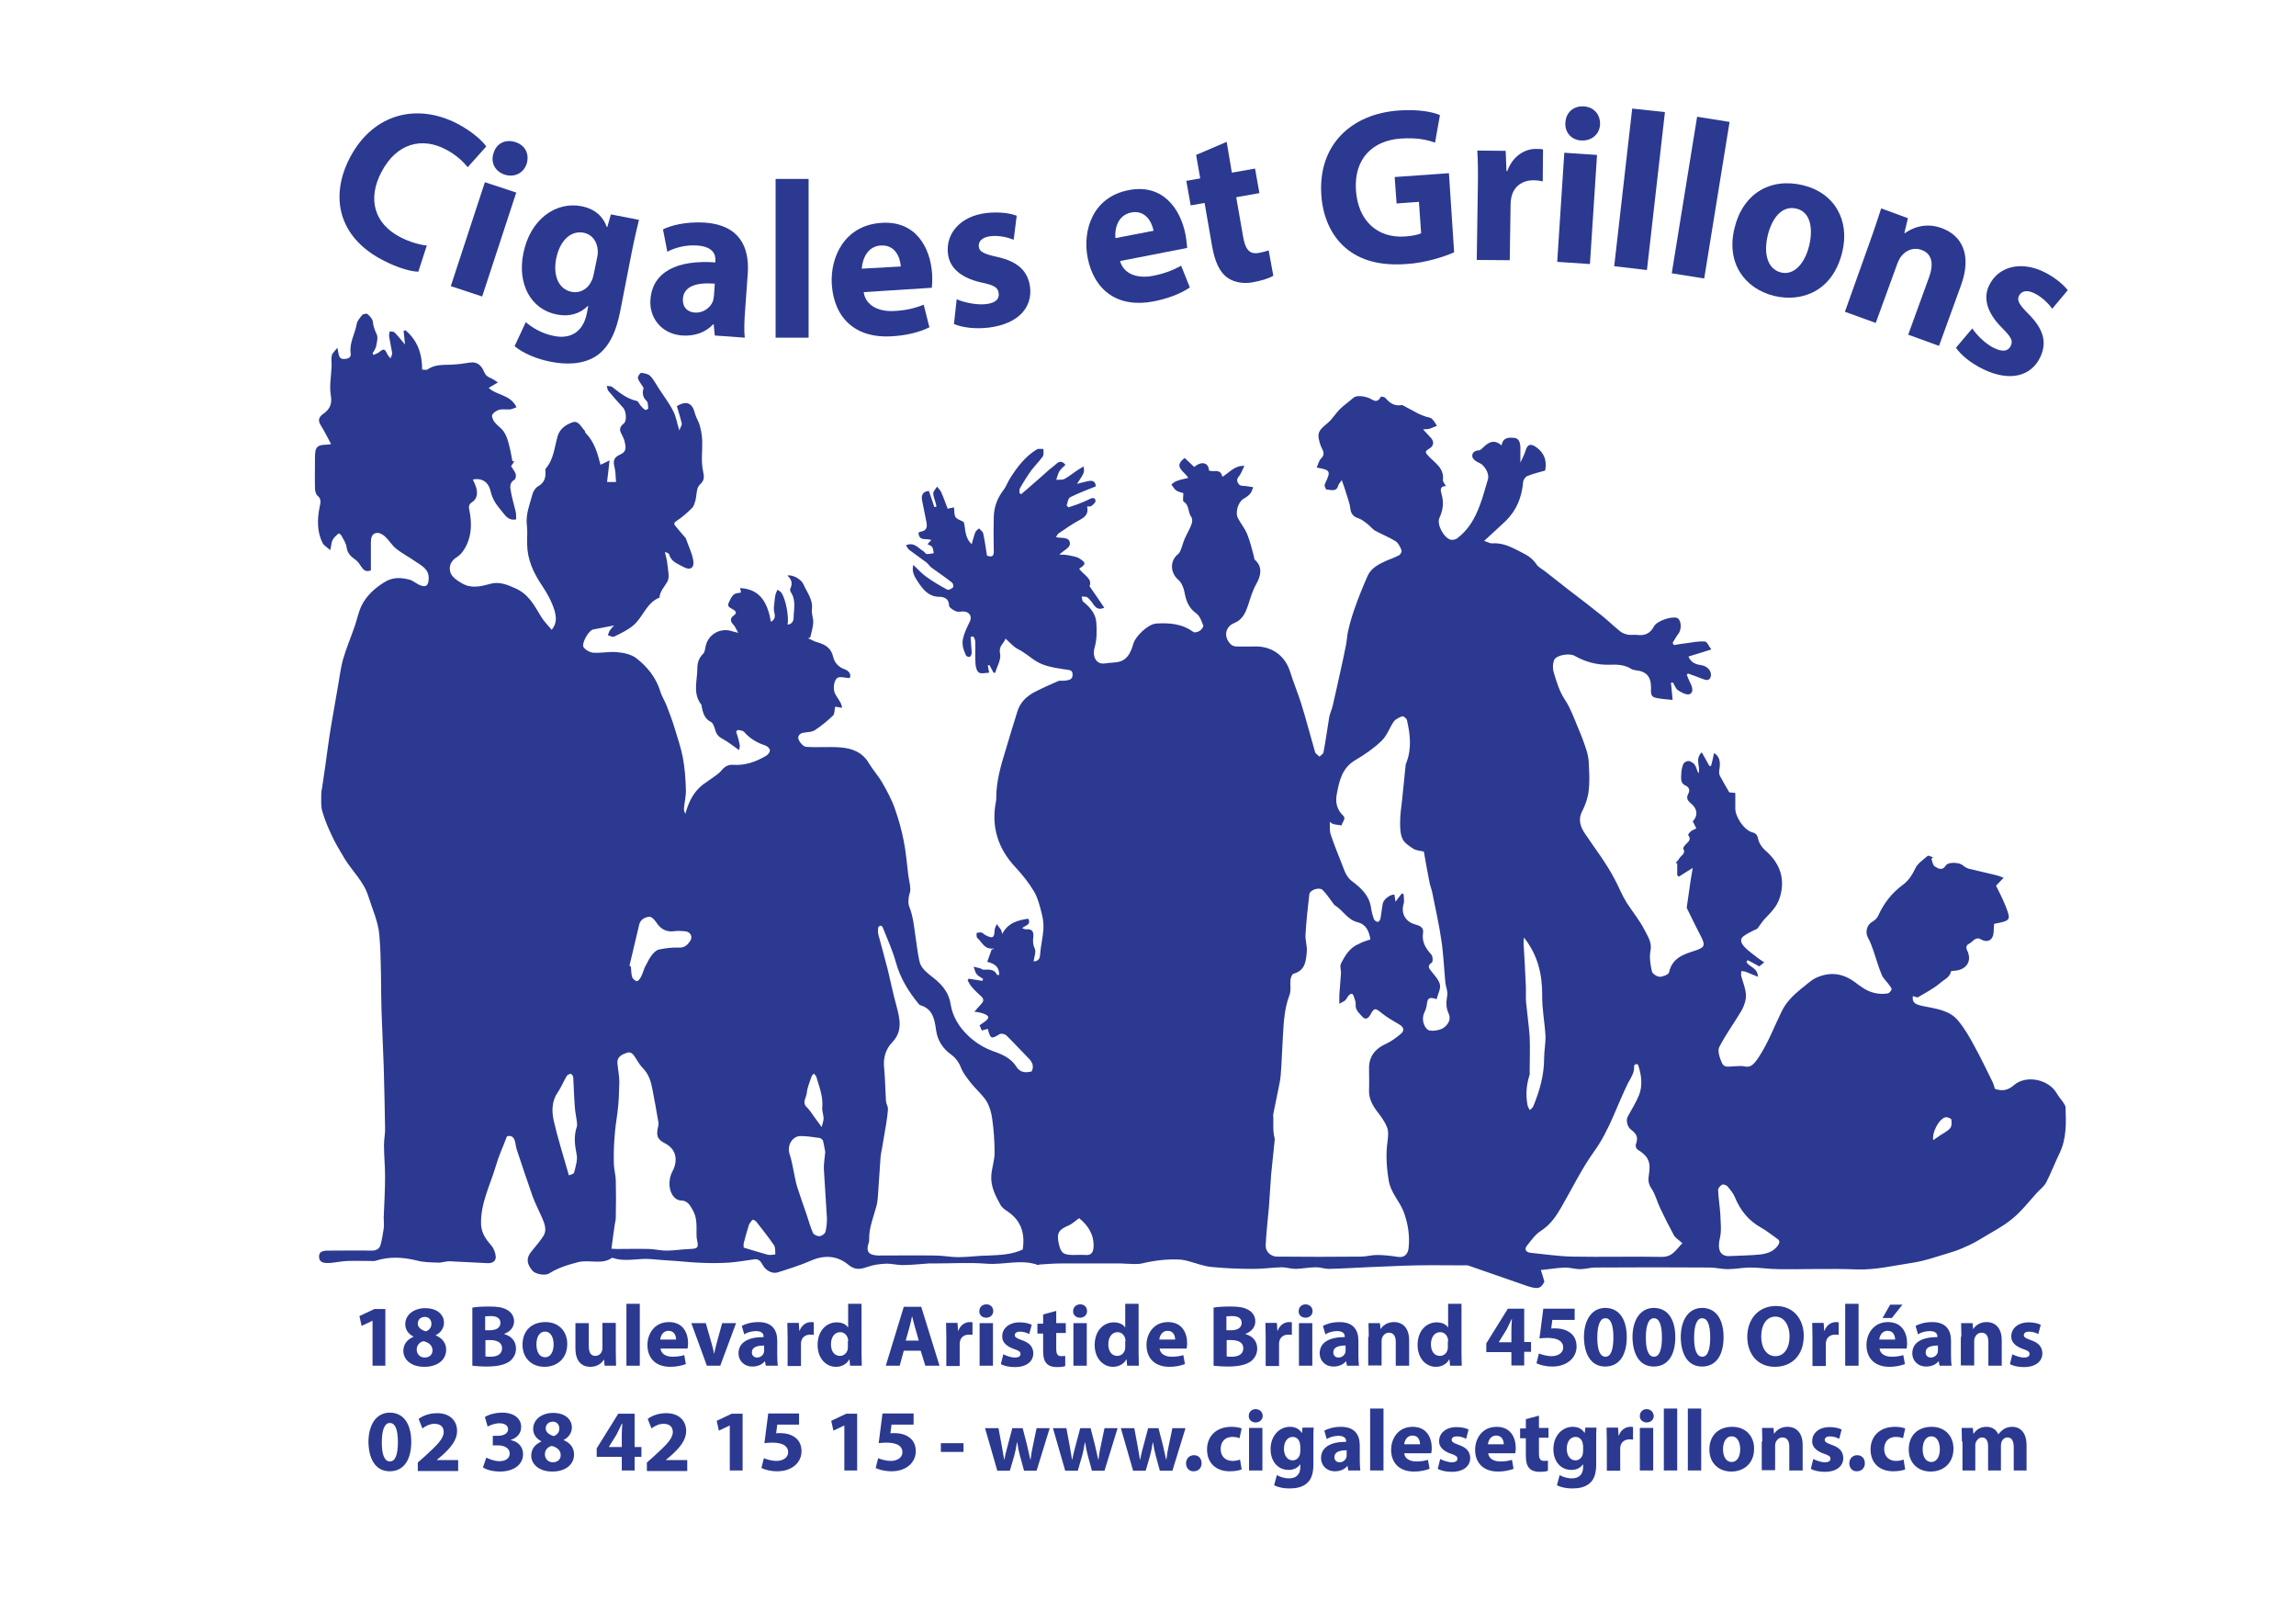 <?xml version="1.0" encoding="utf-8"?>
<!-- Generator: Adobe Illustrator 18.1.1, SVG Export Plug-In . SVG Version: 6.00 Build 0)  -->
<svg version="1.1" id="Layer_1" xmlns="http://www.w3.org/2000/svg" xmlns:xlink="http://www.w3.org/1999/xlink" x="0px" y="0px"
	 viewBox="0 0 841.9 595.3" enable-background="new 0 0 841.9 595.3" xml:space="preserve">
<path fill="#2B3990" d="M185.9,416.6c-1.4,3.7-3,7.1-4,10.6c-2.1,7.2-5.8,14-5.5,21.8c0.2,3.2,1.8,5.4,3.8,7.7
	c0.9,1,1.5,2.7,1.6,4.1c0,1.7-1.4,2.4-3.1,2.3c-4.6-0.2-9.2-0.5-13.9-0.7c-1.4,0-2.9,0.6-4.3,0.5c-2.6-0.1-5.3-0.1-7.8-0.8
	c-5-1.2-9.9-1.5-14.9,0.1c-0.6,0.2-1.2,0.1-1.9,0.1c-2.9,0-5.7-0.1-8.6,0c-2,0.1-3.9,0.5-5.9,0.7c-1.9,0.1-4.3,0.3-4.4-2.2
	c-0.1-2.5,2.4-2.3,4.3-2.3c5,0,10-0.1,15,0c1.8,0,2.9-0.7,3.3-2.3c0.5-1.9,0.8-3.9,1.1-5.8c0.2-1.3,0-2.6,0-4
	c0.2-5,0.5-10.1,0.5-15.1c0-3.9-0.4-7.7-0.4-11.6c0-2.1,0.5-4.2,0.4-6.2c-0.1-7.5-0.3-15-0.5-22.6c-0.2-6.7-0.6-13.5-0.8-20.2
	c-0.3-9.3,0-18.7-0.8-27.9c-0.4-4.9-2.6-9.6-4.1-14.4c-1.7-5.3-5.9-9.1-8.7-13.7c-1.6-2.7-3.2-5.3-4.5-8.1c-1.4-2.9-2.7-6-3.6-9.1
	c-0.6-2-0.4-4.3-0.4-6.4c0-1.2,0.4-2.4,0.5-3.6c0.7-4.5,1.3-8.9,1.9-13.4c0.4-3,0.9-6.1,1.4-9.1c0.7-4,1.4-8,2.1-12.1
	c0.7-3.7,1.1-7.6,2.1-11.2c1.2-4.1,2.9-8.1,4.3-12.2c0.8-2.3,1.3-4.8,2.3-7.1c1.8-3.8,4.7-6.5,8.3-8.8c3.2-2.1,6.2-1.9,9.4-1.1
	c1.2,0.3,2.2,1.2,3.4,1.8c2.6,1.3,3.7,0.5,3.7-2.4c0-3.3-2.6-4.5-4.8-6c-2.4-1.7-5-3-7.2-4.8c-1.5-1.2-2.6-3.1-4-4.4
	c-0.8-0.7-2.1-1.5-3.1-1.3c-1.8,0.2-2.1,1.9-2.1,3.5c0,3.4,0,6.8,0,10.2c-2,0.8-2.8-0.3-3.7-1.6c-0.6-0.9-1.2-1.8-2.1-2.4
	c-1.6-1.1-2.8-2.3-3.1-4.4c-0.2-1.6-1.2-3-2-4.5c-0.2-0.3-0.9-0.7-1-0.6c-0.8,0.7-1.6,1.4-2.1,2.3c-0.5,0.9-0.5,2.1-0.9,3.8
	c-1.2-1.1-2.3-1.7-2.8-2.6c-2.1-4.2-2-8.7-1.1-13.2c0.3-1.5,0.8-2.9-0.8-4.2c-0.6-0.5-0.9-1.8-0.9-2.7c-0.1-3.7,0-7.5,0-11.2
	c0-4,0.7-4.7,4.6-4.8c0.4,0,0.9-0.1,1.3-0.2c-1.3-2.5-2.5-4.8-3.9-7.1c-1-1.6-0.5-2.8,0.8-3.8c2.5-1.7,3.6-3.6,3-7
	c-0.6-3.5,0.2-7.2,0.3-10.9c0-1.3-0.2-2.6,0.1-3.8c0.2-0.8,1.1-1.5,2-2.7c0.6,2.2,0.2,4.3,2.7,4.1c1.4-0.1,2.4-0.6,2.2-2
	c-0.6-3.9,1.6-7.2,2.2-10.8c0.2-1.2,1.2-2.3,2-3.3c0.3-0.4,1.6-0.6,1.9-0.4c0.9,0.8,1.9,1.8,2,2.8c0.2,1.7,0.7,3.1,1.4,4.6
	c0.6,1.2,0.1,3-0.2,4.5c-0.2,0.9-0.8,1.7-1.3,2.6c0.1,0.2,0.3,0.4,0.4,0.5c0.6-0.3,1.4-0.5,1.9-0.9c1.8-1.5,2.2-1.4,3.1,0.6
	c0.3,0.6,0.8,1.1,1.2,1.6c0.2-0.7,0.7-1.4,0.6-2c-0.3-2-0.8-4-1.1-6c-0.1-0.6,0.1-1.2,0.2-1.9c0.6,0.1,1.4,0,1.8,0.4
	c1.2,1.2,2.3,2.6,3.8,4.4c-0.2-2-0.3-3.5-0.5-5c0.2-0.1,0.5-0.1,0.7-0.2c4.4,3.7,6.1,8.6,6.1,14.4c0.8,0,1.5,0.2,1.9,0
	c2.6-1.9,5.6-1.7,8.6-1.8c2.4-0.1,4.8-0.4,7.2-0.8c2.8-0.4,4.2,1.5,5,3.4c0.6,1.4,1.3,1.8,2.4,2.3c0.8,0.3,1.5,0.9,2.7,1.6
	c-1.4,0.8-2.4,1.4-3.4,2c2.9,2.8,8,2.4,10.2,7.1c-0.8,0.3-1.6,0.7-2.4,0.8c-1.3,0.1-2.7-0.2-3.9,0.1c-1,0.3-2.1,1-2.6,1.9
	c-0.3,0.6,0.3,1.9,0.8,2.6c1,1.3,2.5,2.2,3.4,3.5c0.9,1.3,1.4,2.8,1.8,4.3c0.6,2.2,1,4.4,1.4,6.6c0.2,0,0.4,0,0.7,0
	c-0.4,0.6-0.8,1.3-1.2,1.8c0.6,1,1.4,1.9,1.7,2.9c0.2,0.6,0,1.9-0.5,2.1c-1.7,1-1.6,2.6-1.3,4.1c0.4,2.5,1.2,5,1.8,7.6
	c0.2,0.9,0.1,1.8,0.2,2.8c-2.3,0.5-3.5-0.7-4.6-2.1c-1-1.3-2.1-2.5-3-3.9c-0.8-1.3-1.5-2.8-1.8-4.3c-0.7-3.2-3-5-6.5-4.3
	c0.4,1,0.9,1.9,1.2,2.9c0.6,2.1,0.4,4.2-1.5,5.4c-1.4,0.9-1.2,1.9-1,2.9c0.9,4.4,0.9,8.8-1,12.8c-0.8,1.7-2,3.5-3.5,4.4
	c-2.5,1.5-3.1,3.7-2.4,5.8c0.6,1.6,2.5,2.9,4.1,3.8c3.5,2.1,7,1.2,10.7,0.2c3-0.8,6,0.3,9,1.7c4.8,2.1,6.9,6.2,9.3,10.2
	c1,1.7,2.5,3.2,4,5c2.1-2.5,1.6-5.1,1-7.2c-1-3.2-2.7-6.3-4.6-9.1c-3.1-4.6-5.3-9.4-5.4-15c-0.1-2.3,0.2-4.7-0.1-7
	c-0.5-4.1,1.1-7.8,2.1-11.6c0.3-1,1.1-2.2,2-2.7c2.3-1.3,2.9-3.2,2.7-5.6c0-0.3-0.1-0.7,0.1-0.9c3-3.4,3.2-7.9,4.4-12
	c0.9-2.8,3.2-4.2,5.5-5c2.2-0.7,3.1,1.8,4.4,3.1c0.2,0.2,0.1,0.6,0.3,0.8c3.2,3.2,4.4,7.4,5.5,11.7c0.8-0.4,1.7-0.8,3.3-1.6
	c-0.3,3-0.6,5.4-0.9,7.9c1.2,0,2.1,0,3.3,0c-0.2-1.8-0.1-3.5-0.5-5.1c-0.7-2.7-0.4-3.9,2.1-5c2.3-1,2-2.7,1.6-4.5
	c-0.2-1-0.7-2-1.2-3c-1-1.7-0.5-2.8,0.9-3.9c1.1-0.9,0.8-4.4-0.2-5.6c-1.9-2.1-3.8-4.2-5.6-6.4c-0.3-0.4-0.3-1.1-0.5-1.7
	c0.6,0.1,1.4,0,1.9,0.3c2.8,2.2,5.5,4.4,9.1,5.2c0.5,0.1,0.9,1.1,1.4,1.7c0.5,0.6,1.1,1.2,1.7,1.6c0.2,0.1,1.1-0.4,1.1-0.5
	c-0.1-0.9,0-2.2-0.6-2.8c-1.9-1.8-1.4-3.7-1.1-4.8c-1-1.6-1.8-2.5-2.1-3.6c-0.1-0.5,0.8-1.9,1.2-1.9c1.1,0.1,2.6,0.4,3.3,1.1
	c1.3,1.3,2.1,3,3.1,4.5c1.8,2.8,3.9,5.5,5.4,8.5c1,1.9,1.3,4.2,2.2,7c0.4-1.2,1-1.9,0.9-2.5c-0.5-2.2-1.2-4.3-1.8-6.4
	c3.6-2.2,5.7-1.1,6.6,2.6c0.4,1.6,1.4,3,1.8,4.5c0.5,1.8,0.8,3.7,0.9,5.6c0.1,3.7-0.5,7.5,0.3,11.1c0.5,2.4,0.5,3.4-1.3,5.1
	c-1.2,1.2-1,3.8-1.5,5.7c-0.3,1-0.6,2.1-1.2,2.7c-1.7,1.7-3.6,3.4-5.6,4.7c-1.3,0.8-1.1,1.3-0.4,2.1c1.1,1.4,2.3,2.7,3.4,4
	c0.1,0.1,0.2,0.2,0.3,0.4c0.9,2.7,2.2,5.2,2.7,8c0.5,2.8-1.1,3.9-3.7,2.4c-1.9-1.1-4.4-1.8-5.1-4.5c-0.1-0.4-0.7-0.7-1.6-0.9
	c0.3,1.4,0.8,2.9,0.9,4.3c0.2,2.2,0.9,4.7,0.1,6.4c-1.1,2-2.8,3.6-3,6c-4.8,1.9-6,7.2-9.6,10.2c-2,1.7-4.6,2.9-7,4.1
	c-0.5,0.3-1.5-0.3-2.3-0.5c0.3-0.7,0.4-1.4,0.8-1.9c0.4-0.6,1-1.2,1.5-1.7c-2.7,0.5-5.3,1-7.8,1.5c-1.6,0.4-4.3,5.2-3.4,6.5
	c0.7,1,2.3,1.9,3.5,2c2.9,0.2,5.9-0.5,8.8-0.2c2.4,0.2,5.2,0.8,7,2.2c4,3.1,7.2,7,8.8,12.1c0.5,1.8,1.6,3.4,2.3,5.2
	c1,2.7,2.1,5.4,2.9,8.1c1.1,3.7,2.4,7.4,3.1,11.1c0.7,3.8,1,7.8,1.1,11.7c0.1,2.3-0.5,4.5-0.7,6.8c-0.1,0.7,0.2,1.4,0.5,2.1
	c1.1-4,2.7-7.6,5.9-10.3c0.9-0.8,2-1.4,2.9-2.1c1.6-1.2,3.4-2.2,4.6-3.7c1.2-1.4,2.4-2,4.1-1.9c4.4,0.3,8.4-1.1,12.1-3.3
	c0.7-0.4,1.5-1.4,1.4-2c0-0.7-1-1.6-1.7-1.8c-3.1-1-5.7-2.6-7.8-5c-0.5-0.5-1.4-0.5-2.2-0.7c-0.2,0.2-0.5,0.4-0.7,0.5
	c0.5,1.6,1,3.2,1.3,4.8c0.2,0.7-0.1,1.6-0.2,2.1c-2.3-1.6-4.1-3.1-6.2-4.2c-1.7-0.9-2.3-2.1-2.7-3.7c-0.3-0.9-0.7-2.1-1.4-2.4
	c-2.4-1.2-2.9-3.3-3.4-5.6c0-0.2,0-0.5-0.1-0.7c-3.3-4.2-1.5-8.8-1.5-13.3c0-2.3,0.6-3.9,2.2-5.5c0.4-0.4,0.6-1.3,0.7-1.9
	c0.6-4.9,5.4-7.9,10.1-6.2c0.4,0.1,0.8,0.2,2,0.5c-0.8-1.4-1.2-2.4-1.8-3c-1.3-1.3-1.1-2.5,0.2-3.4c1.3-0.9,0.6-1.6-0.2-2.1
	c-0.9-0.6-2.5-1-1.7-2.5c0.8-1.5,1.3-3.6,3.7-3.6c0.2,0,0.4-0.1,0.8-0.2c-0.1-0.6-0.2-1.2-0.3-1.6c7.7,0.4,10.1,5.8,11.3,12.4
	c2.2-1.4,1.2-2.9,1.1-4.2c-0.1-0.8,0-1.6,0.1-2.3c0.1-1.2,0.2-2.4,0.5-3.6c0.1-0.6,0.5-1.2,0.7-1.7c0.5,0.4,1.2,0.7,1.5,1.2
	c1.6,2.6,2.7,8.6,2.2,11.6c1.2-0.1,2.1-0.9,2.2-2.3c0-3.1,1-6.4-0.9-9.4c-0.3-0.4-0.5-1.1-0.3-1.5c0.9-1.9,0.5-3.4-1.1-4.8
	c1.8-0.4,5,1.2,5.9,3.2c1.3,3,3.6,5.6,3.1,9.3c-0.2,1.5,0.6,3.2,0.5,4.8c-0.1,1.8-0.7,3.6-1.1,5.4c-0.3,0.1-0.6,0.2-0.8,0.3
	c1.2,0.5,2.3,1.2,3.5,1.5c2.8,0.8,5,2.1,5.7,5.3c0.5,2.2,2,3.8,4.3,4.6c1.9,0.7,2.4,2.4,1.7,3.2c-1.7-0.1-3.2-0.6-4.2-0.2
	c-1.5,0.6-2,4.1-1.1,5.9c0.6,1.2,1.5,2.3,2.1,3.5c0.2,0.4,0.3,0.9,0.5,1.7c-1-0.2-1.8-0.3-2.6-0.4c-0.2,1.1-0.1,2.5-0.7,3.2
	c-2.1,2-4.3,3.8-6.7,5.4c-1.1,0.7-2.6,0.7-4,0.9c-1.7,0.2-2.5,1.4-1.9,2.7c0.5,1.1,1.7,2.4,2.7,2.5c4.1,0.3,8.3-0.1,12.4,0.2
	c4.3,0.3,8.2,1.7,10.6,5.8c1.5,2.5,3.6,4.8,5,7.3c1.7,3,3.4,6.1,4.5,9.3c1.4,3.9,2.5,7.9,3.3,12c0.8,4,1.1,8,1.6,12
	c0.2,1.8,0.7,3.6,0.8,5.4c0.1,1.1-0.5,2.2-0.6,3.3c-0.1,1-0.2,2.1,0.1,3c1.6,3.9,1.9,8,2.5,12c0.4,2.7,0.7,5.4,1.3,8.1
	c0.4,2.3,2.1,3.8,3.9,5.3c3.7,2.8,6.8,5.6,7.6,10.8c0.7,4.3,3,8.2,6.5,11.5c2.8,2.6,5.6,4.3,9.1,5.6c3.2,1.1,6.5,2.5,8.5,5.7
	c1.3,2.1,3.3,2.3,5.6,1.7c1.2-2.5-0.3-4-1.9-5.6c-2.5-2.5-4.9-5.2-7.4-7.6c-0.5-0.5-1.9-0.8-2.4-0.5c-3.1,1.9-3.4,1.9-4.4-1.9
	c-0.6,0.2-1.3,0.3-2.2,0.6c-0.3-0.7-0.6-1.5-0.8-1.9c1.3-1,2.6-1.6,3.1-2.6c0.5-1-1.5-2-5-2.4c0.9-1,1.5-1.8,2.2-2.5
	c1-1,1.6-1.9,0.3-3.1c-1.2-1.1-2.4-2.2-3.4-3.4c-0.7-0.7-1.1-1.7-1.6-2.5c0.1-0.2,0.3-0.4,0.4-0.6c1.7,0.3,3.3,0.5,5,0.8
	c0.1-0.2,0.2-0.5,0.3-0.7c-0.8-0.6-1.8-1-2.4-1.8c-0.6-0.7-0.7-1.8-1.1-2.7c0.8,0.2,1.6,0.4,2.4,0.6c0.4,0.1,0.8,0.5,1.2,0.5
	c1.9,0,3.9-0.4,5,1.9c0.1,0.1,0.6,0,0.8,0c-0.1-2.7-1.1-3.9-4.4-4.8c0.6-1.6,1.1-3.1,1.7-4.7c0.2,0.1,0.4,0.2,0.6,0.2
	c0-0.1-0.1-0.4-0.1-0.4c-3.2,0.5-4.1-2.3-5.9-3.9c-0.3-0.3-0.2-1.2-0.2-1.8c0.6,0,1.3-0.3,1.9-0.1c0.5,0.2,0.9,0.8,1.5,1
	c2.5,1.3,3.1,0.9,3.2-1.8c0-0.8,0.5-1.5,0.8-2.3c0.5,0.7,1,1.3,1.5,2c0.2,0.4,0.3,0.8,0.5,1.6c2.1-4.1,5.7-5,9.5-5.6
	c1.3,2.3-1.1,2.4-2.2,3.5c0.6,0.2,1,0.4,1.5,0.4c2.1-0.2,2.8,0.8,2.6,2.8c-0.2,1.4-0.2,2.7,0.5,4.2c0.6,1.2-0.2,3.1-0.4,4.8
	c1.9-0.2,2.3-1.1,2.4-2.7c0.2-3,1-6,1.2-9.1c0.1-1.9-0.1-3.8-0.6-5.7c-0.7-2.8-1.4-5.7-2.8-8.1c-1.9-3.2-4.3-6.2-6.8-8.9
	c-6.5-6.9-9-14.9-7.2-24.2c0.1-0.4,0.1-0.8,0.1-1.2c0-6.2,1.7-12,3.5-17.8c1.4-4.7,2.8-9.4,4.3-14.1c1-3.2,3.3-5.4,6.1-6.9
	c2.9-1.5,5.8-2.8,8.8-4.1c0.8-0.3,1.9,0,2.8-0.2c1.1-0.2,2.5-0.3,2.5-2.1c0-1.1-0.3-1.6-1.5-1.8c-3.3-0.5-6.7-0.9-9.7-2.1
	c-2.6-1-4.8-3.1-7.2-4.6c-0.9-0.6-1.9-1-2.7-1.6c-1.2-0.9-2.2-2-3.5-3.2c-0.5,1.8-2.6,2.6-2,5.5c0.5,2.1-1.1,4.7-1.8,7.1
	c-0.2,0-0.4-0.1-0.6-0.1c-0.5-0.9-1-1.9-1.5-2.8c-0.2,0.1-0.4,0.1-0.6,0.2c0.1,0.7,0.3,1.4,0.5,2.6c-1.3,0.1-2.8,0.5-3.7,0
	c-0.8-0.4-1.2-2-1.3-3.1c-0.2-2.8,0-5.6-0.1-8.4c0-0.6-0.4-1.2-0.7-1.8c-0.3,0.1-0.6,0.2-1,0.2c0.1,1.9,0.3,3.9,0.4,5.8
	c0,0.5-0.3,1.3-0.7,1.5c-0.3,0.2-1.3-0.2-1.4-0.5c-0.8-1.9-1.6-3.7-1.1-6.1c0.5-2.3,1.5-4.2,2.5-6.3c0.9-1.8,0-3.5-2.1-3.7
	c-1-0.1-2.1,0.3-3-0.1c-1-0.4-2.5-1.4-2.5-2.1c0-2.6-2-3.2-3.5-3.2c-3.8,0-5.8-2.4-7.6-5c-1.2-1.9-2.8-3.9-2-6.7
	c1.7,1.6,3.1,3.2,4.8,4.4c2.5,1.8,5.1,3.3,7.7,4.7c0.5,0.2,1.6-0.4,2.1-0.9c0.2-0.2,0-1.4-0.4-1.7c-2.4-1.9-4.9-3.6-7.4-5.4
	c-0.7-0.5-1.3-1.4-2-2c-2.1-1.6-4.2-3-6.3-4.6c-0.5-0.4-0.8-1.1-1.2-1.7c3.1-1.3,4.5,1.1,6.4,2.2c0.5,0.3,0.8,1,1.2,1
	c0.9,0.1,1.7-0.2,2.6-0.3c-0.2-0.8-0.2-1.6-0.6-2.3c-0.3-0.4-1-0.6-1.7-1c0.5-0.6,0.9-1,1.4-1.5c-1.7-0.8-4.4,0.6-4.7-2.5
	c0.1-0.1,0.2-0.5,0.4-0.5c3.6-0.5,2.6-2.9,2.2-5.1c-0.4-2.2-0.9-4.3-1.3-6.5c-0.4-2.2,0.6-3.3,2.5-3.4c0.7,2,1.4,4,2,5.9
	c0.3-0.1,0.6-0.1,0.8-0.2c-0.1-0.5-0.3-1.1-0.4-1.6c-0.3-1.1-0.8-2.2-0.8-3.3c0.1-0.8,0.9-1.6,1.4-2.4c0.5,0.7,1.2,1.3,1.5,2
	c0.9,2,1.6,4.1,2.4,6.1c0.8-0.2,1.4-0.3,2.3-0.5c0.2,1.3,0,2.7,0.6,3.6c0.5,0.8,1.9,1.1,3,1.8c0.7,2.4,0.2,5.6,2.9,8.1
	c0.5-1.7,0.8-3,1.3-4.3c0.2-0.6,0.9-1,1.4-1.5c0.5,0.6,1.3,1.1,1.5,1.8c0.6,2.7,1,5.5,1.4,8.2c2.1,0.8,2.6-0.1,2.5-1.8
	c-0.1-4.1-0.1-8.3,0-12.4c0.1-3.7,1.3-6.9,3.6-9.9c1-1.3,1.5-2.9,2.4-4.3c2.6-4.1,5.5-7.9,9.7-10.5c0.6-0.4,1.6-0.2,2.5-0.2
	c0,0.9,0.2,2-0.2,2.7c-1.3,1.8-2.9,3.4-4.2,5.1c-1.5,2.1-2.9,4.3-4.2,6.6c-0.3,0.5-0.1,1.1-0.2,1.7c0.2,0.2,0.4,0.3,0.6,0.5
	c1.4-1.2,2.9-2.4,4.3-3.7c2-1.7,4-3.5,6-5.3c0.9-0.7,1.8-1.4,2.7-2.2c1-0.9,2-1.1,3.3,0.4c-0.7,0.7-1.6,1.4-2.2,2.3
	c-0.6,1-0.8,2.1-1.2,3.2c1-0.1,2.2,0.1,3-0.3c1.7-0.9,3.2-2.2,4.9-3.3c0.6-0.4,1.3-0.8,2.1-1.3c0.4,2.2,0.4,2.2-2.4,6.4
	c1.4-0.4,2.7-0.7,4-1c1.5-0.3,2.8-0.2,2.9,1.9c-3.2,1.3-6.4,2.5-9.4,4c-0.8,0.4-0.9,2-1.3,3c0.2,0.2,0.4,0.4,0.7,0.7
	c1.2-0.4,2.3-0.8,3.5-1.2c1.5-0.6,3-1.2,4.4-1.9c1.1-0.6,2-0.3,2,0.8c0,0.6-0.9,1.3-1.5,1.8c-0.4,0.3-1,0.1-1.6,0.2
	c0.6,2.3-0.4,3.7-2.5,4.8c-2.8,1.5-5.4,3.3-8,5.1c-0.3,0.2-0.5,0.7-0.9,1.3c2,0.6,5.3-0.4,5.1,2.7c-0.1,1.2-2.5,2.4-3.9,3.7
	c0.8,0.1,1.9,0,3,0.2c1.5,0.3,3.3,0.5,4.5,1.3c2.4,1.6,2.3,2-0.2,3.7c1.5,2.2,5,3.6,3.8,6.4c2,2.9,3.7,5.3,5.4,7.9
	c-2.2,1-3.2-0.1-4.1-1.4c-0.6-0.9-1.3-1.8-2.1-2.4c-0.5-0.4-1.4-0.2-2.1-0.3c0.2,0.7,0.2,1.6,0.6,1.9c2.5,2,4.6,4.4,4.8,7.7
	c0.2,3,0.2,6.2-0.6,9c-1,3.3,0.5,6.5,3.9,5.9c1.8-0.3,3.7-0.2,5.4-0.7c3.1-1,4.1-3.9,4.9-6.6c0.8-2.7,5.4-7.1,8.3-7.3
	c4.8-0.3,9.5,0,13.7,3.1c0.5,0.3,1.7,0,2.4-0.5c0.6-0.4,1.4-1.5,1.2-1.9c-0.6-1.6-1.3-3.5-2.5-4.4c-2.9-2-3.8-4.7-4.4-7.9
	c-0.3-1.6-1.1-3.5-2.3-4.5c-2.9-2.5-3.1-6.9-0.1-9.3c0.4-0.3,0.8-0.9,1-1.5c0.6-1.4,0.9-2.8,1.5-4.2c0.8-1.8,1.8-3.4,2.5-5.3
	c0.3-0.8,0.4-2.1-0.1-2.7c-1.3-1.7-0.6-4.3-2.8-5.6c-0.4-0.3-0.1-1.8-0.1-3.1c-0.7-0.3-1.8-0.4-2.6-1c-0.7-0.5-1.2-1.4-1.8-2.2
	c0.7-0.5,1.3-1.1,2.1-1.3c1.2-0.5,2.6-0.7,4.1-1.1c-1.3-2.4-5.8-4-1.3-7.3c1.1,1,2.3,2.2,3.5,3.3c2.8-2.4,5.3-1.5,5.4,1.3
	c1.7,0.7,4.3-0.9,4.9,2.3c2.6-1.5,4.4-4.2,8.1-4c-0.8,1.5-1.2,2.9-2.1,3.9c-1,1.2-0.5,2.2,0.2,3c0.5,0.5,1.6,0.4,2.5,0.5
	c0.9,0.1,1.7,0.3,2.6,0.4c-0.3,0.8-0.5,1.7-1.1,2.4c-0.7,0.8-1.6,1.4-2.5,1.9c-2,1.3-3.1,5.1-1.9,7.2c1,1.9,2.5,3.7,3.3,5.7
	c1,2.5,1.7,5.2,2.4,7.9c0.2,0.5,0.1,1.2,0.4,1.5c3.1,2.7,2.1,6.1,0.6,8.8c-1.5,2.6-2.2,5.3-3.1,8c-0.9,2.6-2,5.2-5,6.4
	c-3.5,1.4-4,5.3-1.2,7.9c0.5,0.5,1.4,0.7,2.1,0.7c2.3,0.1,4.7,0,7,0c6.2,0,10.9,3.6,12.7,9.7c1.2,3.9,2.8,7.6,4,11.5
	c1.8,5.8,3.3,11.7,5,17.5c0.2,0.7,1.1,1.1,1.6,1.7c0.5-0.5,1.4-1,1.5-1.6c0.8-4.3,1.4-8.6,2.1-12.9c0.3-1.5,1-2.9,1.3-4.3
	c0.5-2.2,1-4.4,1.5-6.6c1.1-5.1,2.3-10.2,3.3-15.3c0.4-1.9,0.4-3.8,0.9-5.7c0.6-2.7,1.4-5.3,2.3-7.9c1.4-4,3-7.9,4.7-11.8
	c1.3-3.1,4.2-4.5,7.1-5.8c1.5-0.6,3.1-1.2,4.6-2c0.5-0.3,1-1.4,0.8-1.8c-0.5-1.2-1.1-2.6-2.2-3.3c-2.4-1.5-5-2.5-7.4-3.8
	c-1.1-0.6-1.9-1.8-3-2.6c-1-0.8-2.1-1.6-3.2-2c-2-0.6-2.8-1.8-3-3.8c-0.2-1.6-0.8-3.2-1.3-4.8c-0.5-1.7-1.1-3.4-1.8-5.4
	c-0.5,0.8-1.1,1.3-1.3,2c-0.7,2.5-2.7,1.5-4.2,1.5c-0.3,0-0.7-0.9-0.8-1.4c-0.1-0.4,0.3-0.9,0.4-1.3c1.9-4.1,1.7-4.5-3.3-5.4
	c0.6-1.3,0.8-2.6,1.7-3.4c1.7-1.7,0.3-3.2-0.2-4.5c-1.5-4.4-1.2-5.4,2.4-8.3c1.7-1.4,2.9-3.4,4.4-5c1.6-1.6,3.5-2.9,5.2-4.4
	c1-0.9,3.5-0.6,5.1-0.1c1.8,0.5,3.3,2.7,4.9-0.2c0.1-0.2,1.4,0,1.7,0.4c1.6,1.9,3.4,3.1,6,2.6c0.1,0,0.2,0,0.2,0c2,1.1,4,2.1,6,3.2
	c0.8,0.4,1.7,0.7,2.5,1c0.8,0.3,1.8,0.3,2.3,0.8c0.8,0.7,1.3,1.7,1.9,2.6c-0.9,0.4-1.9,0.8-2.8,1.1c-0.6,0.2-1.2,0.1-2.3,0.2
	c1,1.1,1.7,1.8,2.4,2.6c1.8,1.7,1.8,3.4-0.3,4.6c-1.7,1-1.1,1.5-0.1,2.6c2.3,2.5,5.8,4.4,5.3,8.7c-0.1,0.7,0.6,1.4,1.1,2.3
	c-2.5,0-1.9,1.9-1.6,3c0.9,3.1,0.5,5.9-0.8,8.7c-1.1,2.4,1.8,7.6,4.3,8c0.7,0.1,1.7-0.1,2.3-0.6c4.1-3.1,6.5-7.4,8.2-12
	c1.2-3.1,2-6.4,3-9.6c0.6-2-1.2-5.2-3.2-6c-1-0.4-2.3-1.3-2.5-2.2c-0.3-1.4,0.7-2.3,2.4-2.4c0.6,0,1.2-0.8,1.8-1.3
	c1.9-1.8,3.9-2.8,6.5-0.5c0.5-3.1,2.8-2.9,4.5-2.8c2,0.1,2.4,2,2.4,3.8c0,1.5,0,3,0,5.3c0.8-1.8,1.5-3,1.9-4.4
	c0.7-2.4,1.9-2.7,4-1.2c2.7,2,3.9,4.6,3.2,8.5c-2,0.6-4.3,1.1-6.5,2c-0.8,0.3-1.6,1.5-1.6,2.3c-0.5,5.5-2.4,10.3-6.4,14.2
	c-2.4,2.3-5,4.6-7.9,7.3c1.3,0.4,2.2,1,3.1,0.9c4.2-0.3,7.6,1.8,11.2,3.6c2,1,3.6,2.2,4.9,4.1c0.7,1.1,2.1,1.7,3.2,2.6
	c2.8,2.2,5.6,4.4,8.4,6.6c4.2,3.2,8.4,6.4,12.5,9.7c2.2,1.8,4.3,3.8,6.5,5.6c0.8,0.7,2,1.1,3,1.3c1.1,0.2,2.3-0.1,3.5,0.1
	c2.8,0.3,4.7-0.7,6-3.2c1-1.9,6.2-3.7,8.3-3.1c1.7,0.5,2,4.1,0.6,5.9c-0.8,1-1.4,2.2-2.1,3.3c0.2,0.3,0.3,0.5,0.5,0.8
	c1.5-0.3,3-0.5,4.6-0.7c2.3-0.3,4.6-0.8,6.8-0.6c0.8,0.1,1.5,1.9,2.3,2.9c-3,0.9-5.6,1.8-8.4,2.6c1.1,2.5,3,2.9,4.9,3.2
	c2,0.3,3.8,2.2,3.3,4.1c-0.4,1.7-1.7,1.4-3,0.9c-1.8-0.7-3.6-1.4-5.4-2c-0.1,0.2-0.2,0.3-0.4,0.5c0.4,1,0.8,2,1.3,3
	c0.8,1.5,1.3,3.5-0.3,4.1c-1.1,0.4-3.1-0.7-4.3-1.5c-0.8-0.6-1.2-1.9-1.8-2.8c-0.2,0-0.4,0.1-0.7,0.1c0.2,1.9,0.4,3.8,0.6,6.3
	c-2.4-0.3-4.6-0.3-6.6-0.9c-1.6-0.5-1.3-2.2-1.3-3.6c0-4.1-1.7-6-5.8-6.4c-0.5-0.1-1.1-0.2-1.5-0.5c-2.5-1.6-5.4-1.6-8.2-1.5
	c-4.5,0.1-8.7-1.1-12.6-3.3c-1.8-1-6.5-0.3-7.4,1.5c-0.6,1.4-0.6,3.4-0.1,4.9c1,3.3,2,6.7,4,9.7c2,3,3.3,6.6,4.7,10
	c1.2,2.8,2.3,5.6,3.2,8.5c0.6,1.8,0.9,3.7,0.9,5.6c0.2,3.2,0.3,6.4-0.1,9.6c-0.3,2.4-1.2,4.9-2.3,7.1c-1.7,3.2-0.7,5.9,1.1,8.5
	c3.7,5.5,7.8,10.8,10.8,16.6c1.5,2.8,2.7,5.9,4.4,8.6c2.2,3.4,4.8,6.5,6.6,10.1c1.1,2.2,2.7,4.4,2.1,7.5c-0.5,2.4,0,5.1,0.5,7.5
	c0.2,0.9,1.9,2,2.9,2c1.1,0,3.2-0.8,3.4-1.6c1.1-5.2,5.2-6.6,9.3-7.9c3.7-1.2,4.1-1.9,2.5-5.1c-1.6-3.1-3.2-6.3-4.7-9.4
	c-0.2-0.5-0.6-1-0.6-1.5c0.5-3.5,1-6.9,1.5-10.4c0.2-1.2,0.4-2.4,0.7-4c-2.1,1.3-3.6,2.2-5.1,3.2c-0.2-0.2-0.4-0.3-0.6-0.5
	c0-1.5,0-2.9,0-4.4c-0.2,0-0.4-0.1-0.6-0.1c0.4-0.5,1-1,1.3-1.6c0.6-1.2,2.6-1.7,1.5-3.7c-0.1-0.2,0.3-0.8,0.6-1.2
	c0.9-1.1,2.7-1.9,1.2-3.8c-0.1-0.1,0.6-1,1.1-1.4c0.5-0.4,1.2-0.6,1.9-1c-0.5-1-0.9-1.8-1.3-2.6c1.9-1.9,1.8-4.5-0.5-6.4
	c-1.3-1.1-2.1-2-1.1-3.8c0.5-0.9,0.5-2.2-1-2.9c-2.2-0.9-1.6-3-1.6-4.7c0.1-1.1,0.3-2.3,0.8-3.3c0.3-0.6,1.4-1.1,2-1
	c0.8,0.2,1.8,0.8,2.2,1.5c0.6,0.9,0.7,2,1.3,3c0.9-2.4-1.5-5.1,1.2-7.7c1,1.8,1.9,3.4,2.8,5c0.2,0,0.4,0,0.6,0
	c0.4-1.5,0.8-3.1,1.1-4.7c2.5,1.4,2.3,4.1,1.9,6.4c-0.1,0.7,0,1.6,0.4,2.2c1,1.9,2.1,3.7,3.3,5.8c0.3,0,1.1,0.1,2.2,0.2
	c0,1.9,0,3.8,0,5.6c-0.1,3,3.1,7.9,6.1,8.8c1.5,0.4,2,1,2.3,2.6c0.3,1.4,1.4,3,2.5,4c5.4,4.6,7.6,10.4,5.4,17.4
	c-1.1,3.5-3.5,5.6-5.7,8c-0.9,1-1.6,2.2-2.4,3.2c-0.3,0.4-0.9,0.5-1.3,0.7c-1.4,0.8-2.9,1.4-4.1,2.4c-1.4,1.2-0.3,2.8,0.5,3.7
	c1.4,1.5,3.2,2.7,4.8,4c0.6,0.5,1.3,0.9,2.5,1.7c-0.8,0.7-1.3,1.1-1.8,1.5c-1.6-0.9-2.9-1.6-4.3-2.3c-0.1,0.2-0.3,0.5-0.4,0.7
	c1,1.9,4.1,2,4.2,5.4c-1.7-0.7-3.1-1.3-4.4-1.8c-0.5-0.2-1.1-0.2-1.7-0.3c0,0.6-0.2,1.3,0,1.9c0.6,2.3,1.6,4.5,1.7,6.8
	c0.1,1.8-0.6,3.9-1.5,5.6c-2.7,4.6-5.9,8.9-8.3,13.6c-0.7,1.4,0.2,4,1,5.8c0.9,2,3,1.2,4.8,1.2c1.1,0,2.2-0.2,3.2,0
	c2.4,0.6,3.5-0.3,5.6-3.5c3.4-5.2,5.6-11.1,8.3-16.6c1.6-3.3,4.1-5.8,6.9-8.1c1.9-1.4,3.6-3.2,5.7-4.2c5-2.3,9.7-1.8,14.3,1.6
	c2,1.5,4.1,3.2,7,3.9c1.8,0.4,3.3,0.5,5,0.2c0.6-0.1,1.2-0.9,1.4-1.5c0.1-0.4-0.5-1-0.8-1.5c-0.9-1.3-2.2-2.4-2.8-3.8
	c-1.2-2.8-2-5.8-3-8.7c-0.6-1.6-1.1-3.3-2-4.8c-1.2-2.1-0.5-4.9,1.6-6c0.9-0.5,1.8-1.4,2.2-2.4c2-4.4,4.9-8.1,8.8-11
	c2.1-1.5,3.5-3.6,4.7-6.1c0.8-1.8,2.9-3.2,4.5-4.6c0.3-0.3,1.3,0.3,2,0.5c-0.2,0.2-0.4,0.4-0.6,0.6c0.4,0.9,0.5,2.3,1.2,2.7
	c1.2,0.8,2.8,1.8,4.1-0.3c0.9-1.4,5-1.2,6.3,0c0.6,0.5,1.4,1,2.2,1.2c3.2,0.8,6.5,1.5,9.7,2.3c0.9,0.2,1.7,0.5,3,1
	c-0.9,0.9-1.6,1.7-2.8,2.9c1.1,2.2,2.5,4.9,3.6,7.7c1.9,5,1.8,5.1-4.3,6.3c-0.1,1.1-0.1,2.2-0.2,3.4c-0.3,2.7-2.4,3.6-4.6,2.3
	c-2-1.2-3,0.9-4.4,1.6c-0.8,0.4-1.3,1.1-0.7,2.4c2,4.1-0.4,7.2-4.6,7.5c-0.5,0-1.3,0.1-1.3,0.2c-0.4,2.3-2.7,3.1-4.1,4.4
	c-2.4,2-5.3,3.5-8,5.1c-0.4,0.2-1.2-0.3-1.9-0.4c-0.3,2.4,0.8,3,3.5,3.6c4.7,1,9.9,1.4,13.2,5.5c2.3,2.8,4.1,5.9,5.8,9.1
	c2.4,4.3,4.5,8.8,6.7,13.2c0.4,0.8,0.6,1.7,0.9,2.6c2.6,0.9,4.7,0.6,6.9-1.3c4.5-4,12.9-2.2,15.8,3c0.7,1.2,1.7,2.3,2.5,3.5
	c0.3,0.5,0.7,1.1,0.7,1.6c0.2,5.7,0.4,11.4-2.2,16.8c-1.7,3.5-3.1,7.2-4.9,10.7c-0.8,1.5-2.3,2.6-3.5,3.9c-2.9,3.2-5.6,6.7-8.9,9.4
	c-3.5,2.9-7.7,5-11.6,7.4c-1.8,1.1-3.7,2.1-5.6,2.9c-1.7,0.8-3.5,1.5-5.2,2c-4.8,1.4-9.6,3.2-14.5,3.9c-6.7,1-13.2,2.6-20.1,2.4
	c-9.5-0.4-19,0-28.5-0.1c-3.5,0-7.1-0.6-10.6-0.6c-2.8,0-5.5,0.6-8.3,0.6c-2.2,0-4.4-0.6-6.6-0.6c-14-0.1-28-0.1-42,0
	c-1.8,0-3.6,0.6-5.5,0.6c-1.8,0-3.7-0.6-5.5-0.6c-2.8,0.1-5.6,0.6-8.9,0.9c0.4,1.4,0.9,2.7,1.3,4.3c-1.4,2.7-2.5,2.9-7.1,1.3
	c-6.9-2.4-13.8-4.8-20.7-7.2c-0.6-0.2-1.4-0.1-2.1-0.1c-5.6,0-11.2-0.1-16.8,0c-6.2,0.1-12.4,0.5-18.5,0.7
	c-4.6,0.2-9.3,0.5-13.9,0.6c-1.5,0-3-0.6-4.5-0.6c-2.5,0-5,0.5-7.6,0.6c-1.7,0-3.5-0.6-5.2-0.6c-3.4,0.1-6.8,0.6-10.1,0.6
	c-5.2,0-10.4-0.2-15.5-0.7c-3.1-0.3-6-1.5-9.1-2.3c-0.7-0.2-1.5-0.3-2.3-0.4c-4.8-0.3-9.5,0.3-14.2,1.4c-1.8,0.4-3.8,0.1-5.8,0.1
	c-0.7,0-1.4-0.1-2.1-0.1c-7.1,0-14.2,0-21.3,0c-2.8,0-5.6,0.2-8.4,0.4c-0.1,0-0.3,0.2-0.4,0.2c-6.2-2.3-12.6,0-18.9-0.5
	c-6.3-0.5-12.8-0.1-19.1-0.1c-0.7,0-1.4,0-2.1,0c-3.2,0.2-6.4,0.6-9.7,0.6c-2,0-4.1-0.6-6.2-0.5c-2.2,0.1-4.4,0.4-6.4,1.1
	c-2.6,0.9-4.7,1.4-7.2-0.7c-4.1-3.4-8.8-3.7-13.8-1.5c-3.9,1.7-8.1,3-12.2,4.3c-2,0.6-4.4-0.8-5.4-2.7c-0.7-1.3-1.5-2.4-3.2-2.1
	c-3.1,0.4-6.2,1-9.3,1.2c-3,0.2-6.1,0.2-9.1,0.1c-3.4-0.1-6.8-0.4-10.1-0.7c-3.1-0.2-6.3-0.4-9.4-0.7c-4.7-0.4-9.4,1.2-14.1-0.5
	c-3.8,2.7-8.2,0.6-12.4,1.6c-3.9,1-7.5,2.1-10.8,4.2c-1.5,0.9-5.1,0.2-6.1-1.1c-2.2-2.6-2.2-4.7-0.4-6.9c1.6-2,3.3-3.9,4.6-6
	c1.2-2.2,0.2-4.5-0.7-6.6c-1.1-2.5-2.4-5-3.4-7.7c-2-5.7-3.9-11.4-5.8-17.1c-0.4-1.1-0.4-2.4-0.8-3.5
	C188.2,416.6,187.1,416.2,185.9,416.6z M502.5,344.4c-0.5-3.3-1.8-5.6-4.7-6.3c-3.7-0.9-5.3-4.3-8.2-6.1c-0.4-0.2-0.6-0.7-0.9-1
	c-1.2-1.6-2.3-3.3-3.7-4.7c-1.2-1.2-4.7-0.1-4.9,1.6c-0.6,4.9-1.1,9.9-1.4,14.8c-0.1,2,0.6,4,0.5,6c-0.3,3.5-0.5,7.1-4.9,8.3
	c-0.5,0.1-1,1.4-1.1,2.2c-0.2,1.9,0.3,4-0.4,5.7c-1.9,5-2.1,10.2-2.4,15.3c-0.3,4.7-0.4,9.4-0.8,14.1c-0.2,2.3-0.8,4.5-1.2,6.7
	c-0.5,2.5-1,4.9-1.5,7.4c-0.1,0.4,0,0.9,0,1.4c0,1.3,0,2.6,0,3.9c0,0.8,0.1,1.5,0.2,2.3c0.1,0.7,0.4,1.4,0.3,2
	c-0.4,4.2-0.9,8.4-1.3,12.6c-0.3,3.9-0.5,7.8-0.8,11.8c-0.4,4.7-1,9.5-1.2,14.2c-0.1,2.3,1.9,4.1,4.2,4.1c10.3,0.1,20.5,0.1,30.8,0
	c1.9,0,3.8-0.6,5.7-0.6c2.6,0,5.2,0.3,7.8,0.7c2.6,0.4,3.7-1.3,3.9-3.2c0.5-4.5-0.2-9-1.8-13.3c-1.5-4-4.8-7-5.5-11.6
	c-0.8-4.9-1.1-9.5-0.4-14.4c0.2-1.7,0.4-3.6-0.2-5c-0.8-2.1-2.3-4.1-3.7-5.9c-1.7-2.3-3-4.7-2.9-7.7c0.1-2.7,0-5.4,0-8.2
	c0-4.2,2.3-7.1,6.2-8.8c2-0.9,3.8-2.3,5.5-3.7c1.4-1.2,1-2.5-0.6-3.4c-2.2-1.3-4.5-2.6-6.5-4.2c-2.3-1.9-2.7-2-4.1,0.6
	c-0.8,1.4-1.8,2-2.9,0.8c-1.1-1.3-2.7-2.4-2.5-4.6c0.1-0.9-0.4-1.9-0.7-2.9c-0.4-1.3-1.1-1.1-1.8-0.4c-0.5,0.5-0.8,1.3-1.3,1.8
	c-0.5,0.5-1.2,0.7-2.2,1.3c0-1.5,0-2.4,0-3.2c0.2-2.6,0.4-5.2,0.6-7.8c0.1-1.3-0.5-2.7,0-3.7c1.5-3,3.3-6,6.7-7.3
	C499.6,345.3,501.1,344.9,502.5,344.4z M375,458.1c0.9-5.6-0.4-10.4-5.3-13.8c-1-0.7-2.2-1.4-2.8-2.5c-1.9-3.4-3.7-6.9-3.4-10.9
	c0.2-2.8,1.2-5.5,1.2-8.3c0-4.2-0.3-8.4-0.9-12.6c-0.3-2.2-1-4.6-2.2-6.5c-1.6-2.4-3.9-4.3-5.7-6.6c-1.3-1.7-2.7-3.4-3.5-5.4
	c-0.8-2.1-2-3.7-3.8-5c-2.9-2.1-4.8-5.1-5.3-8.5c-0.6-4.1-1.1-8.1-5.9-9.5c-0.2-0.1-0.4-0.2-0.5-0.4c-3.8-4.6-6.8-9.5-8.4-15.3
	c-1.2-4.4-3.2-8.7-4.9-13c-0.1-0.2-0.6-0.5-0.9-0.4c-0.3,0.1-0.7,0.5-0.7,0.8c-0.1,0.8-0.1,1.7,0.1,2.5c1.1,4.2,2.3,8.4,3.4,12.7
	c1.1,4.5,2,9.1,3.3,13.7c1.2,4.6,2.2,9-1.6,13c-2.5,2.6-3.4,5.8-3,9.5c0.4,4.1,0.4,8.2,0.7,12.3c0.1,0.9,0.7,1.7,0.7,2.6
	c-0.1,1.9-0.4,3.9-0.7,5.8c-0.5,2.9-1,5.8-1.5,8.8c-0.2,1-0.4,1.9-0.5,2.9c-0.3,4.4-0.6,8.9-0.9,13.3c-0.1,1.6-0.2,3.2-0.6,4.8
	c-1.1,4.1-2.8,8-2.7,12.4c0,0.3,0,0.6-0.1,0.9c-1.2,3.4-0.2,4.8,3.5,4.9c6.9,0,13.9-0.1,20.8,0c2.8,0,5.7,0.6,8.5,0.6
	c3.8,0,7.5-0.6,11.3-0.6C366.7,460.1,371,460,375,458.1z M487.6,301.3c0.1,1.9-0.1,3.3,0.3,4.5c1.2,3.6,2.6,7.1,4,10.6
	c1,2.4,1.5,4.9,3.9,6.7c3.2,2.4,6.2,5.1,6.9,9.5c0.2,1.5,0.6,3,1.1,4.4c0.2,0.5,0.9,0.9,1.4,1c0.3,0,0.9-0.7,1-1.2
	c0.3-1.8,0.5-3.6,0.8-5.4c0.2-1.6,2.8-3.6,4.3-3.4c0.1,0.8,0.3,1.6,0.4,2.6c0.9-1.2,1.6-2.2,2.4-3.1c0.2,0.1,0.4,0.3,0.6,0.4
	c0,1.2,0.3,2.4,0,3.4c-1.2,4,1.1,6.8,4.2,7.6c1.5,0.4,3.3,1.1,2.9,3.1c-0.5,3.3,0.9,5.6,3,7.9c0.6,0.6,0.7,2.7,0.2,3
	c-2,1.4-0.8,2.3,0.1,3.5c1.1,1.4,2.6,3,2.9,4.6c0.3,1.7-0.8,3.5-1.2,5.3c-2.8-0.9-3.3-0.4-3.6,1.9c-0.1,1.1-0.5,2.2-1,3.2
	c-1,2.3-0.1,5,1.3,6.1c1.1,0.8,4.6,0.3,6-0.8c1.7-1.3,2.6-3.1,1.7-5.1c-1.1-2.3-0.9-4.4-0.5-6.8c0.2-1.4-0.5-2.9-0.7-4.4
	c-0.5-5.3-0.7-10.6-1.5-15.8c-0.8-5.6-2.1-11.2-3.2-16.8c-0.2-1.3-0.7-2.5-1-3.7c-0.8-3.9-1.5-7.9-2.2-11.9c-1.4-0.3-2.8-0.4-3.8-1
	c-1.5-1-3.3-2.1-4-3.6c-0.9-1.9-0.9-4.2-0.9-6.3c0-2.6,0.4-5.2,0.7-7.8c0.4-4.3,0.9-8.5,1.3-12.8c0-0.4,0.1-0.8,0.3-1.1
	c2-5.2,1.4-10.4,0.2-15.6c-0.1-0.6-1.3-1.5-1.7-1.4c-1.1,0.4-2.4,1-3.1,1.9c-1.6,2.3-2.5,5.2-4.5,7.1c-2.8,2.7-6.1,5-9.5,7
	c-4.9,2.8-6,7.5-6.9,12.4c-0.6,2.9-0.1,5.7,2.2,7.9c1.5,1.5-0.5,2.5-0.4,3.7c-0.9-0.1-1.8-0.2-2.7-0.4
	C488.6,302.1,488.4,301.9,487.6,301.3z M616.9,455.8c-1.3-1.2-2.5-1.9-3.1-2.9c-1.8-3.3-3.5-6.7-5.1-10.1c-1.1-2.3-1.7-4.9-3.1-7
	c-1.2-1.7-1.3-3.3-1-5c0.8-4.7-0.1-6.9-4.2-9.4c-0.4-0.3-0.7-1.2-0.6-1.7c0.9-2.6,0.6-3.8-1.8-5.6c-1.3-1-1.9-3.4-1.1-4.8
	c1.4-2.6,3-5.1,4.1-7.8c1.4-3.6,0.9-7.3-0.3-11c-0.1-0.2-0.5-0.5-0.7-0.4c-0.3,0.1-0.8,0.4-0.8,0.6c0.2,2.5-1.1,4.3-2.2,6.3
	c-4.1,8.3-6.8,17.2-12.3,24.9c-4.7,6.5-8.2,13.8-12.2,20.7c-1.9,3.3-4,6.4-7.4,8.6c-2.1,1.3-3.6,3.5-5.2,5.5
	c-1.1,1.4-0.3,2.4,1.3,2.6c5.1,0.5,10.2,1.3,15.4,1.4c10.9,0.2,21.8-0.1,32.7,0.1C613.4,460.9,614.7,457.9,616.9,455.8z
	 M224.2,457.8c0.5,0,1.3,0.1,2.1,0.1c4,0,7.9-0.1,11.9,0c2.1,0.1,4.1,0.6,6.1,0.6c2.9,0,5.8-0.5,8.7-0.6c2.9-0.1,3.2-0.5,2.6-3.3
	c-0.2-0.8-0.2-1.7-0.2-2.5c0-2.8,0.2-5.6-1.3-8.3c-1.1-2-2-3.7-4.6-3.7c-0.7,0-1.5-0.5-2-0.9c-2.3-2.1-2.7-6.4-0.9-9.8
	c1.9-3.6,1.7-7.9-2.7-10.2c-3-1.5-3.4-3-2.5-6.5c0.1-0.4,0.1-0.9,0-1.4c-0.7-4-1.4-8.1-2.2-12.1c-0.5-2.7-1.3-5.3-3.3-7.4
	c-1.1-1.1-1.9-2.4-2.7-3.7c-0.8-1.2-1.6-2.8-3.4-2.1c-1.7,0.6-3.6,1.4-3.4,3.8c0.2,2.3,0.7,4.6,0.7,6.9c-0.1,3.8-0.2,7.6-0.7,11.3
	c-1,6.3-1.5,12.5-1.3,18.9c0.1,1.9,0.6,3.8,0.7,5.7c0.1,4.6,0.1,9.2,0,13.8c0,1.1-0.4,2.2-0.5,3.4
	C224.9,452.3,224.6,454.9,224.2,457.8z M302.6,422.3c-0.2-0.8-0.4-2.4-0.8-4c-0.1-0.5-0.8-1-1.3-1.1c-2.3-0.3-4.6-0.7-6.8-0.7
	c-3.1-0.1-5.2,3.4-4.2,6.5c0.9,2.7,1.3,5.5,1.9,8.3c0.3,1.5,0.6,3,1.1,4.4c1,3.1,2.1,6.2,3.2,9.4c0.8,2.3,1.4,4.7,2.4,6.9
	c0.3,0.7,1.7,1.3,2.5,1.2c0.8-0.1,1.9-0.9,2.1-1.6c0.4-1.8,0.6-3.6,0.5-5.4c-0.3-5.8-0.8-11.7-1.1-17.5
	C302,426.7,302.4,424.8,302.6,422.3z M634.3,460.5c3.8-0.2,7.6-0.2,11.3-0.6c2.3-0.3,4.6-1,6.2-3.1c0.7-1,1.1-1.9-0.2-2.7
	c-1.9-1.3-3.8-2.9-5.8-4c-4.7-2.6-7.7-6.4-9.7-11.3c-0.6-1.4-1.7-2.7-2.7-3.9c-0.4-0.4-1.5-0.8-1.9-0.6c-0.7,0.4-1.5,1.3-1.5,1.9
	c0.1,3,0.6,5.9,0.8,8.9c0.1,2.9,0.5,5.9-0.1,8.6C629.6,458.1,630.7,460.7,634.3,460.5z M558.8,343.7c-0.1,1.3-0.2,2.1-0.1,2.8
	c0.3,5,0.6,10,0.8,15c0.1,2-0.1,4.1,0.1,6.1c0.4,4.2,1,8.3,1.3,12.5c0.2,4.2,0,8.4,0,12.6c0,0.5,0.1,1.1-0.1,1.6
	c-1.1,3.5-1.4,7.1-0.7,10.8c0.1,0.7,0.6,1.2,0.8,1.9c0.5-0.5,1.2-0.9,1.4-1.6c2.3-5.6,3.9-11.3,3.9-17.4c0-2.8,0.6-5.6,0.5-8.3
	c-0.3-5-1.3-9.9-1.2-14.8C565.5,357.3,564,350.3,558.8,343.7z M230.8,354.1c0.2,0.1,0.3,0.1,0.5,0.2c0.2,1.3,0.1,2.7,0.5,3.9
	c0.2,0.7,1.3,1.6,1.8,1.5c0.7-0.2,1.2-1.1,1.6-1.9c0.5-1,0.8-2.1,1.2-3.1c0.8-1.5,1.5-3,2.5-4.4c0.7-0.9,1.7-2,2.8-2.2
	c2.4-0.5,4.9-0.8,7.3-0.7c2,0.1,3.1-1,4-2.3c1.2-1.7,0.2-3.6-2-3.7c-1.2-0.1-2.5-0.2-3.7,0c-3,0.4-5.1-0.8-6.7-3.3
	c-0.6-0.9-1.6-2-2.4-2c-1.6,0.1-3.3,0.9-3.8,2.8C233.2,343.9,232,349,230.8,354.1z M208.6,430.9c0.5-0.2,1.8-0.5,1.9-1
	c0.6-2.3,1.4-4.8,0.9-6.9c-0.7-3.4-1-6.6,0.1-9.9c0.2-0.6,0.1-1.4,0-2.1c-0.2-1.6-0.6-3.3-0.7-4.9c-0.3-3.7-0.4-7.4-0.6-11.1
	c0-0.5-0.6-1.3-0.9-1.3c-0.5,0-1.3,0.4-1.5,0.8c-1.2,2-2,4.1-3.3,6c-2.2,3.2-2.2,6.8-1.5,10.2C204.5,417.3,206.6,423.8,208.6,430.9z
	 M395.7,446.6c-1.3,0.9-2.5,2.1-3.9,2.7c-3.6,1.5-4.4,2.8-3.6,6.5c0.8,3.5,1.5,4.2,5.1,4.3c1.6,0,3.1-0.1,4.7,0
	c2.3,0.2,2.9-1.1,3-3.1C401.1,452.5,399,449.3,395.7,446.6z M272.7,457.4c3,0.9,5.9,1.8,8.8,2.6c0.9,0.2,1.9,0,2.8-0.1
	c-0.1-1.1,0.1-2.5-0.5-3.4c-2-2.9-4.2-5.7-6.4-8.5c-0.3-0.4-1.3-1-1.4-0.8c-0.6,0.5-1.1,1.2-1.4,1.9c-0.7,2.2-1.3,4.4-1.9,6.7
	C272.6,456.4,272.7,457,272.7,457.4z M301.3,413.2c0.3-1.4,0.7-2.3,0.7-3.1c0-1.3-0.6-2.7-0.5-4c0.4-4-1.1-7.7-2.2-11.4
	c-0.1-0.4-0.6-0.7-0.9-1.1c-0.3,0.3-0.6,0.6-0.8,1c-0.7,2.1-1.6,4.1-1.8,6.3c-0.2,1.6-1.7,3.2-0.1,4.9c0.5,0.5,1,1,1.4,1.6
	C298.3,409.1,299.5,410.8,301.3,413.2z M708.9,418c0.9-0.6,1.6-1.1,2.3-1.6c1.3-0.9,2.9-1.6,3.9-2.8c0.6-0.7,0.6-2.1,0.4-3.2
	c-0.1-0.4-1.5-0.9-2.1-0.8C710.9,410.2,708.3,415.4,708.9,418z"/>
<g>
	<path fill="#2B3990" d="M153.4,99.6c-2.5,0-7.5-1.3-13.2-4.3c-16.4-8.6-19.2-23.5-11.9-37.5c8.8-16.7,25.2-19.9,39.5-12.4
		c5.5,2.9,9.1,6.3,10.5,8.3l-6.8,7.6c-1.7-2.1-4.2-4.5-8-6.5c-8.5-4.5-17.9-2.6-23.6,8.2c-5.2,9.8-2.8,18.9,6.8,23.9
		c3.2,1.7,7.2,2.9,9.8,3.1L153.4,99.6z"/>
	<path fill="#2B3990" d="M165.3,104.9l12.5-38.1l11.5,3.8l-12.5,38.1L165.3,104.9z M193.1,60.1c-1.1,3.3-4.4,5.1-8.1,3.9
		c-3.6-1.2-5.2-4.6-4-7.9c1-3.5,4.3-5.2,8-4C192.7,53.3,194.2,56.6,193.1,60.1z"/>
	<path fill="#2B3990" d="M234.3,80.6c-0.6,2.5-1.4,5.7-2.6,11.6l-4.3,22c-1.5,7.6-4.2,13.5-9.2,16.6c-4.9,2.9-10.8,2.9-16.4,1.8
		c-5-1-10.1-3.1-13.1-5.7l4.1-8.8c2.1,1.9,6,4.3,10.5,5.1c5.6,1.1,10.5-1.2,11.9-8.4l0.5-2.6l-0.2,0c-2.9,2.9-6.9,4-11.3,3.1
		c-9.4-1.8-14.6-11-12.3-22.4c2.5-12.6,12-19.1,21.3-17.3c5.2,1,8,4,9.3,7.6l0.2,0l1.3-4.6L234.3,80.6z M219,94.2
		c0.2-0.8,0.2-1.6,0.2-2.3c-0.2-3.4-2.1-6-5.3-6.6c-4.3-0.8-8.6,2.5-10,9.7c-1.1,5.9,0.8,11,5.7,12c3,0.6,5.9-1,7.2-3.8
		c0.5-0.8,0.8-2.1,1-3.1L219,94.2z"/>
	<path fill="#2B3990" d="M262.1,123l-0.4-4.1l-0.2,0c-2.8,3-6.8,4.4-11.4,4.1c-7.8-0.6-12.1-6.8-11.6-13.1
		c0.7-10.4,10.1-14.7,23.8-13.7l0-0.6c0.2-2.1-0.7-5.2-6.7-5.6c-4-0.3-8.2,0.8-10.9,2.3l-1.6-8.2c2.8-1.4,8.2-2.9,15.3-2.5
		c12.9,0.9,16.4,9.1,15.8,18.5l-1,13.9c-0.3,3.8-0.4,7.5-0.1,9.8L262.1,123z M262.1,104c-6.3-0.5-11.3,0.7-11.7,5.5
		c-0.2,3.2,1.7,4.9,4.4,5.1c3,0.2,5.6-1.7,6.6-4.1c0.2-0.6,0.3-1.4,0.4-2.1L262.1,104z"/>
	<path fill="#2B3990" d="M284.4,65.6h12.1v58.2h-12.1V65.6z"/>
	<path fill="#2B3990" d="M316.7,107.1c0.7,5.1,5.8,7.3,11.4,6.9c4.1-0.2,7.4-1,10.6-2.3l2.1,8.3c-3.9,1.9-8.6,3-13.9,3.3
		c-13.1,0.8-21.1-6.6-21.9-19.1c-0.6-10.1,4.8-21.7,18.3-22.5c12.5-0.8,17.9,9,18.5,18.9c0.1,2.1,0,4-0.1,4.9L316.7,107.1z
		 M330.3,97.7c-0.2-3-1.8-8-7.3-7.7c-5.1,0.3-6.8,5.2-7,8.5L330.3,97.7z"/>
	<path fill="#2B3990" d="M350.8,109.7c2.4,1.1,7.1,2.2,10.7,1.8c3.6-0.4,5-1.9,4.7-4s-1.5-2.9-6.2-3.9c-8.3-1.8-11.9-5.9-12.4-10.6
		c-0.9-7.4,4.6-13.8,14.1-14.9c4.5-0.5,8.6,0,11.1,1l-1.1,8.8c-1.9-0.8-5.3-1.7-8.6-1.3c-2.9,0.4-4.4,1.8-4.2,3.8
		c0.2,1.9,1.8,2.7,6.8,3.8c7.6,1.7,11.2,5.2,12,11c0.9,7.4-4.1,13.5-15.1,14.9c-5,0.6-9.7,0-12.8-1.3L350.8,109.7z"/>
	<path fill="#2B3990" d="M410.7,95.7c1.4,5,6.7,6.5,12.2,5.4c4-0.8,7.2-2,10.2-3.7l3.2,8c-3.6,2.4-8.2,4.1-13.3,5.1
		c-12.9,2.5-21.8-3.8-24.2-16.1c-1.9-10,1.9-22.2,15.1-24.7c12.3-2.4,18.9,6.6,20.8,16.3c0.4,2.1,0.5,4,0.6,4.9L410.7,95.7z
		 M423,84.6c-0.6-3-2.8-7.7-8.2-6.7c-5,1-6.1,6-5.8,9.4L423,84.6z"/>
	<path fill="#2B3990" d="M449.8,52l1.9,11.3l8.5-1.5l1.6,9l-8.5,1.5l2.5,14.3c0.8,4.8,2.3,6.8,5.9,6.1c1.5-0.3,2.6-0.6,3.5-0.9
		l1.7,9.3c-1.5,0.9-4.2,1.8-7.6,2.4c-3.8,0.7-7.3-0.2-9.5-1.9c-2.6-2-4.3-5.6-5.3-11.1l-2.8-16.1l-5.1,0.9l-1.6-9l5.1-0.9l-1.5-8.6
		L449.8,52z"/>
	<path fill="#2B3990" d="M533.2,92.5c-3.6,1.6-10.5,3.9-17.6,4.3c-9.7,0.7-16.9-1.4-22.2-5.9c-5.2-4.4-8.4-11.4-8.9-19.5
		c-1.2-18.3,11-29.7,28.5-30.9c6.9-0.5,12.3,0.5,15,1.7l-1.8,10.1c-3-1.1-6.7-1.9-12.6-1.5c-10,0.7-17.2,7.1-16.4,19
		c0.8,11.4,8.1,17.6,18,16.9c2.8-0.2,5-0.7,5.9-1.2L520.3,74l-8.2,0.6l-0.7-9.7l19.9-1.4L533.2,92.5z"/>
	<path fill="#2B3990" d="M541.9,68.4c0.1-5.9,0-9.8-0.2-13.2l10.4,0.1l0.3,7.4l0.3,0c2.1-5.8,6.8-8.2,10.6-8.1c1.1,0,1.7,0,2.5,0.2
		l-0.1,11.7c-0.9-0.2-1.9-0.4-3.2-0.4c-4.4-0.1-7.5,2.4-8.3,6.2c-0.2,0.8-0.3,1.8-0.3,2.8l-0.3,20.3l-12.1-0.1L541.9,68.4z"/>
	<path fill="#2B3990" d="M571,96l2.6-40l12,0.8l-2.6,40L571,96z M586.7,45.7c-0.2,3.4-2.9,6-6.9,5.8c-3.8-0.2-6.1-3.2-5.8-6.6
		c0.2-3.6,2.9-6.1,6.7-5.9S586.9,42.1,586.7,45.7z"/>
	<path fill="#2B3990" d="M598.5,39.8l12,1.3L603.9,99l-12-1.4L598.5,39.8z"/>
	<path fill="#2B3990" d="M622.3,42.8l11.9,1.9l-9.3,57.4l-11.9-1.9L622.3,42.8z"/>
	<path fill="#2B3990" d="M675.5,92.5c-3.5,14.3-14.8,18.4-24.9,16c-11-2.7-17.7-12.2-14.6-24.8c3-12.6,13-18.7,25.1-15.8
		C672.7,70.7,678.4,80.8,675.5,92.5z M648.2,86.3c-1.6,6.7-0.1,12.4,4.9,13.6c4.5,1.1,8.6-2.9,10.3-9.9c1.4-5.8,0.7-12.2-4.6-13.5
		C653.1,75.1,649.6,80.5,648.2,86.3z"/>
	<path fill="#2B3990" d="M685.7,88.5c1.7-4.7,3-8.8,4.1-12.1l9.8,3.6l-1.3,5.4l0.2,0.1c2.4-1.8,7.4-4.1,13.4-1.9
		c7.5,2.7,11.2,9.8,7.2,20.9l-8.1,22.3l-11.3-4.1l7.6-20.9c1.8-4.9,1.3-8.8-2.8-10.2c-3.1-1.1-5.8,0.4-7.3,2.3
		c-0.5,0.6-1.1,1.7-1.5,2.8l-7.9,21.7l-11.3-4.1L685.7,88.5z"/>
	<path fill="#2B3990" d="M723.2,120.4c1.4,2.2,4.8,5.7,8,7.2c3.3,1.6,5.2,1.1,6.1-0.8s0.2-3.2-3.2-6.6c-6-6-6.8-11.4-4.7-15.6
		c3.2-6.7,11.3-9.1,19.9-5c4.1,2,7.3,4.7,8.9,6.8l-5.7,6.8c-1.1-1.6-3.6-4.3-6.6-5.7c-2.6-1.3-4.7-0.9-5.6,1
		c-0.8,1.7,0.1,3.2,3.7,6.8c5.5,5.6,6.6,10.4,4.1,15.7c-3.2,6.7-10.8,9.2-20.8,4.4c-4.6-2.2-8.2-5.2-10.1-7.9L723.2,120.4z"/>
</g>
<g>
	<path fill="#2B3990" d="M136.6,484.2L136.6,484.2l-4,1.9l-0.8-3.6l5.5-2.6h4v20.8h-4.7V484.2z"/>
	<path fill="#2B3990" d="M147.9,495.3c0-2.5,1.4-4.2,3.7-5.2V490c-2-1-3-2.7-3-4.5c0-3.5,3.2-5.9,7.3-5.9c4.9,0,6.9,2.8,6.9,5.3
		c0,1.8-1,3.6-3,4.6v0.1c2,0.8,3.8,2.5,3.8,5.2c0,3.8-3.2,6.3-8,6.3C150.3,501.1,147.9,498.1,147.9,495.3z M158.6,495.1
		c0-1.8-1.3-2.9-3.3-3.4c-1.6,0.4-2.5,1.6-2.5,3.1c0,1.5,1.1,2.9,2.9,2.9C157.5,497.7,158.6,496.6,158.6,495.1z M153.2,485.3
		c0,1.4,1.3,2.3,2.9,2.8c1.1-0.3,2.1-1.3,2.1-2.7c0-1.3-0.7-2.6-2.5-2.6C154,482.9,153.2,484,153.2,485.3z"/>
	<path fill="#2B3990" d="M173.2,479.4c1.3-0.3,3.9-0.4,6.3-0.4c3,0,4.8,0.3,6.4,1.2c1.5,0.8,2.6,2.3,2.6,4.2c0,1.9-1.1,3.7-3.6,4.6
		v0.1c2.5,0.7,4.3,2.5,4.3,5.3c0,2-0.9,3.5-2.2,4.6c-1.6,1.2-4.2,2-8.5,2c-2.4,0-4.2-0.2-5.3-0.3V479.4z M178,487.7h1.6
		c2.6,0,3.9-1.1,3.9-2.7c0-1.6-1.2-2.5-3.5-2.5c-1.1,0-1.7,0.1-2.1,0.1V487.7z M178,497.3c0.5,0.1,1.1,0.1,1.9,0.1
		c2.2,0,4.2-0.8,4.2-3.1c0-2.2-2-3-4.4-3H178V497.3z"/>
	<path fill="#2B3990" d="M208,492.7c0,5.7-4.1,8.4-8.3,8.4c-4.6,0-8.1-3-8.1-8.1c0-5.1,3.3-8.3,8.4-8.3
		C204.8,484.7,208,488,208,492.7z M196.7,492.9c0,2.7,1.1,4.7,3.2,4.7c1.9,0,3.1-1.9,3.1-4.7c0-2.3-0.9-4.7-3.1-4.7
		C197.5,488.2,196.7,490.6,196.7,492.9z"/>
	<path fill="#2B3990" d="M225.8,495.7c0,2,0.1,3.7,0.1,5h-4.2l-0.2-2.2h-0.1c-0.6,1-2.1,2.6-4.9,2.6c-3.2,0-5.5-2-5.5-6.8v-9.2h4.9
		v8.4c0,2.3,0.7,3.6,2.4,3.6c1.3,0,2.1-0.9,2.4-1.7c0.1-0.3,0.2-0.7,0.2-1.1v-9.3h4.9V495.7z"/>
	<path fill="#2B3990" d="M229.7,478h4.9v22.7h-4.9V478z"/>
	<path fill="#2B3990" d="M242.2,494.4c0.2,2,2.1,3,4.4,3c1.7,0,3-0.2,4.3-0.6l0.6,3.3c-1.6,0.6-3.6,1-5.7,1c-5.3,0-8.4-3.1-8.4-8
		c0-4,2.5-8.4,7.9-8.4c5.1,0,7,3.9,7,7.8c0,0.8-0.1,1.6-0.2,1.9H242.2z M247.9,491.1c0-1.2-0.5-3.2-2.8-3.2c-2,0-2.9,1.9-3,3.2
		H247.9z"/>
	<path fill="#2B3990" d="M258.8,485.1l2.1,7.3c0.4,1.3,0.7,2.6,0.9,3.8h0.1c0.3-1.3,0.5-2.5,0.9-3.8l2-7.3h5.1l-5.8,15.6h-4.9
		l-5.7-15.6H258.8z"/>
	<path fill="#2B3990" d="M280.8,500.7l-0.3-1.6h-0.1c-1,1.2-2.6,1.9-4.5,1.9c-3.2,0-5.1-2.3-5.1-4.8c0-4.1,3.6-6,9.2-6v-0.2
		c0-0.8-0.4-2-2.8-2c-1.6,0-3.3,0.5-4.3,1.2l-0.9-3.1c1.1-0.6,3.2-1.4,6.1-1.4c5.2,0,6.9,3.1,6.9,6.8v5.4c0,1.5,0.1,2.9,0.2,3.8
		H280.8z M280.2,493.3c-2.6,0-4.5,0.6-4.5,2.5c0,1.2,0.8,1.9,1.9,1.9c1.2,0,2.2-0.8,2.5-1.8c0.1-0.3,0.1-0.5,0.1-0.8V493.3z"/>
	<path fill="#2B3990" d="M288.8,490.2c0-2.3-0.1-3.8-0.1-5.2h4.2l0.2,2.9h0.1c0.8-2.3,2.7-3.2,4.2-3.2c0.4,0,0.7,0,1,0.1v4.6
		c-0.4-0.1-0.8-0.1-1.3-0.1c-1.8,0-3,1-3.3,2.5c-0.1,0.3-0.1,0.7-0.1,1.1v7.9h-4.9V490.2z"/>
	<path fill="#2B3990" d="M315.9,478v18c0,1.8,0.1,3.6,0.1,4.7h-4.3l-0.2-2.3h-0.1c-1,1.8-2.9,2.7-4.9,2.7c-3.7,0-6.7-3.2-6.7-8
		c0-5.3,3.3-8.3,7-8.3c1.9,0,3.4,0.7,4.1,1.8h0.1V478H315.9z M311,491.7c0-0.3,0-0.6-0.1-0.9c-0.3-1.3-1.3-2.4-2.8-2.4
		c-2.2,0-3.4,2-3.4,4.4c0,2.7,1.3,4.3,3.3,4.3c1.4,0,2.5-1,2.8-2.3c0.1-0.4,0.1-0.7,0.1-1.1V491.7z"/>
	<path fill="#2B3990" d="M331.4,495.2l-1.5,5.5h-5.1l6.6-21.6h6.4l6.7,21.6h-5.2l-1.7-5.5H331.4z M336.9,491.5l-1.3-4.6
		c-0.4-1.3-0.8-2.9-1.1-4.2h-0.1c-0.3,1.3-0.6,2.9-1,4.2l-1.3,4.6H336.9z"/>
	<path fill="#2B3990" d="M347,490.2c0-2.3-0.1-3.8-0.1-5.2h4.2l0.2,2.9h0.1c0.8-2.3,2.7-3.2,4.2-3.2c0.4,0,0.7,0,1,0.1v4.6
		c-0.4-0.1-0.8-0.1-1.3-0.1c-1.8,0-3,1-3.3,2.5c-0.1,0.3-0.1,0.7-0.1,1.1v7.9H347V490.2z"/>
	<path fill="#2B3990" d="M364.2,480.7c0,1.3-1,2.4-2.6,2.4c-1.5,0-2.6-1.1-2.5-2.4c0-1.4,1-2.5,2.6-2.5S364.2,479.3,364.2,480.7z
		 M359.2,500.7v-15.6h4.9v15.6H359.2z"/>
	<path fill="#2B3990" d="M367.9,496.5c0.9,0.5,2.8,1.2,4.2,1.2c1.5,0,2.1-0.5,2.1-1.3s-0.5-1.2-2.3-1.8c-3.2-1.1-4.5-2.8-4.4-4.7
		c0-2.9,2.5-5.1,6.4-5.1c1.8,0,3.5,0.4,4.4,0.9l-0.9,3.4c-0.7-0.4-2-0.9-3.4-0.9c-1.2,0-1.9,0.5-1.9,1.3c0,0.7,0.6,1.1,2.5,1.8
		c3,1,4.2,2.5,4.3,4.8c0,2.9-2.3,5.1-6.8,5.1c-2,0-3.9-0.4-5.1-1.1L367.9,496.5z"/>
	<path fill="#2B3990" d="M387.3,480.6v4.5h3.5v3.6h-3.5v5.7c0,1.9,0.4,2.8,1.9,2.8c0.6,0,1.1-0.1,1.4-0.1l0,3.7
		c-0.6,0.3-1.8,0.4-3.2,0.4c-1.6,0-2.9-0.5-3.6-1.3c-0.9-0.9-1.3-2.4-1.3-4.6v-6.4h-2.1v-3.6h2.1v-3.4L387.3,480.6z"/>
	<path fill="#2B3990" d="M398.6,480.7c0,1.3-1,2.4-2.6,2.4c-1.5,0-2.6-1.1-2.5-2.4c0-1.4,1-2.5,2.6-2.5S398.6,479.3,398.6,480.7z
		 M393.6,500.7v-15.6h4.9v15.6H393.6z"/>
	<path fill="#2B3990" d="M417.5,478v18c0,1.8,0.1,3.6,0.1,4.7h-4.3l-0.2-2.3h-0.1c-1,1.8-2.9,2.7-4.9,2.7c-3.7,0-6.7-3.2-6.7-8
		c0-5.3,3.3-8.3,7-8.3c1.9,0,3.4,0.7,4.1,1.8h0.1V478H417.5z M412.7,491.7c0-0.3,0-0.6-0.1-0.9c-0.3-1.3-1.3-2.4-2.8-2.4
		c-2.2,0-3.4,2-3.4,4.4c0,2.7,1.3,4.3,3.3,4.3c1.4,0,2.5-1,2.8-2.3c0.1-0.4,0.1-0.7,0.1-1.1V491.7z"/>
	<path fill="#2B3990" d="M425.2,494.4c0.2,2,2.1,3,4.4,3c1.7,0,3-0.2,4.3-0.6l0.6,3.3c-1.6,0.6-3.6,1-5.7,1c-5.3,0-8.4-3.1-8.4-8
		c0-4,2.5-8.4,7.9-8.4c5.1,0,7,3.9,7,7.8c0,0.8-0.1,1.6-0.2,1.9H425.2z M430.9,491.1c0-1.2-0.5-3.2-2.8-3.2c-2,0-2.9,1.9-3,3.2
		H430.9z"/>
	<path fill="#2B3990" d="M445,479.4c1.3-0.3,3.9-0.4,6.3-0.4c3,0,4.8,0.3,6.4,1.2c1.5,0.8,2.6,2.3,2.6,4.2c0,1.9-1.1,3.7-3.6,4.6
		v0.1c2.5,0.7,4.3,2.5,4.3,5.3c0,2-0.9,3.5-2.2,4.6c-1.6,1.2-4.2,2-8.5,2c-2.4,0-4.2-0.2-5.3-0.3V479.4z M449.8,487.7h1.6
		c2.6,0,3.9-1.1,3.9-2.7c0-1.6-1.2-2.5-3.5-2.5c-1.1,0-1.7,0.1-2.1,0.1V487.7z M449.8,497.3c0.5,0.1,1.1,0.1,1.9,0.1
		c2.2,0,4.2-0.8,4.2-3.1c0-2.2-2-3-4.4-3h-1.7V497.3z"/>
	<path fill="#2B3990" d="M464.1,490.2c0-2.3-0.1-3.8-0.1-5.2h4.2l0.2,2.9h0.1c0.8-2.3,2.7-3.2,4.2-3.2c0.4,0,0.7,0,1,0.1v4.6
		c-0.4-0.1-0.8-0.1-1.3-0.1c-1.8,0-3,1-3.3,2.5c-0.1,0.3-0.1,0.7-0.1,1.1v7.9h-4.9V490.2z"/>
	<path fill="#2B3990" d="M481.3,480.7c0,1.3-1,2.4-2.6,2.4c-1.5,0-2.6-1.1-2.5-2.4c0-1.4,1-2.5,2.6-2.5
		C480.3,478.3,481.3,479.3,481.3,480.7z M476.3,500.7v-15.6h4.9v15.6H476.3z"/>
	<path fill="#2B3990" d="M493.9,500.7l-0.3-1.6h-0.1c-1,1.2-2.6,1.9-4.5,1.9c-3.2,0-5.1-2.3-5.1-4.8c0-4.1,3.6-6,9.2-6v-0.2
		c0-0.8-0.4-2-2.8-2c-1.6,0-3.3,0.5-4.3,1.2l-0.9-3.1c1.1-0.6,3.2-1.4,6.1-1.4c5.2,0,6.9,3.1,6.9,6.8v5.4c0,1.5,0.1,2.9,0.2,3.8
		H493.9z M493.4,493.3c-2.6,0-4.5,0.6-4.5,2.5c0,1.2,0.8,1.9,1.9,1.9c1.2,0,2.2-0.8,2.5-1.8c0.1-0.3,0.1-0.5,0.1-0.8V493.3z"/>
	<path fill="#2B3990" d="M501.9,490.1c0-2-0.1-3.6-0.1-5h4.2l0.2,2.1h0.1c0.6-1,2.2-2.5,4.8-2.5c3.2,0,5.6,2.1,5.6,6.7v9.3h-4.9V492
		c0-2-0.7-3.4-2.5-3.4c-1.3,0-2.1,0.9-2.5,1.8c-0.1,0.3-0.2,0.8-0.2,1.2v9h-4.9V490.1z"/>
	<path fill="#2B3990" d="M535.9,478v18c0,1.8,0.1,3.6,0.1,4.7h-4.3l-0.2-2.3h-0.1c-1,1.8-2.9,2.7-4.9,2.7c-3.7,0-6.7-3.2-6.7-8
		c0-5.3,3.3-8.3,7-8.3c1.9,0,3.4,0.7,4.1,1.8h0.1V478H535.9z M531,491.7c0-0.3,0-0.6-0.1-0.9c-0.3-1.3-1.3-2.4-2.8-2.4
		c-2.2,0-3.4,2-3.4,4.4c0,2.7,1.3,4.3,3.3,4.3c1.4,0,2.5-1,2.8-2.3c0.1-0.4,0.1-0.7,0.1-1.1V491.7z"/>
	<path fill="#2B3990" d="M554.2,500.7v-5H545v-3.2l7.9-12.7h6v12.2h2.5v3.6h-2.5v5H554.2z M554.2,492.1v-4.6c0-1.2,0.1-2.5,0.2-3.9
		h-0.1c-0.7,1.3-1.2,2.6-1.9,3.9l-2.8,4.5v0.1H554.2z"/>
	<path fill="#2B3990" d="M577.3,483.9h-8.1l-0.4,3.2c0.4-0.1,0.8-0.1,1.3-0.1c2,0,4,0.4,5.5,1.5c1.6,1.1,2.5,2.8,2.5,5.2
		c0,3.9-3.3,7.3-8.9,7.3c-2.5,0-4.6-0.6-5.8-1.2l0.9-3.6c0.9,0.4,2.8,1,4.7,1c2,0,4.2-1,4.2-3.2c0-2.1-1.7-3.5-5.9-3.5
		c-1.2,0-2,0.1-2.8,0.2l1.4-10.9h11.5V483.9z"/>
	<path fill="#2B3990" d="M596.5,490.2c0,6.4-2.6,10.8-7.9,10.8c-5.4,0-7.7-4.8-7.8-10.7c0-6,2.6-10.8,7.9-10.8
		C594.3,479.6,596.5,484.5,596.5,490.2z M585.7,490.4c0,4.8,1.1,7,3,7c1.9,0,2.9-2.4,2.9-7.1c0-4.6-1-7-2.9-7
		C586.9,483.2,585.7,485.5,585.7,490.4z"/>
	<path fill="#2B3990" d="M614.3,490.2c0,6.4-2.6,10.8-7.9,10.8c-5.4,0-7.7-4.8-7.8-10.7c0-6,2.6-10.8,7.9-10.8
		C612.1,479.6,614.3,484.5,614.3,490.2z M603.5,490.4c0,4.8,1.1,7,3,7c1.9,0,2.9-2.4,2.9-7.1c0-4.6-1-7-2.9-7
		C604.7,483.2,603.5,485.5,603.5,490.4z"/>
	<path fill="#2B3990" d="M632,490.2c0,6.4-2.6,10.8-7.9,10.8c-5.4,0-7.7-4.8-7.8-10.7c0-6,2.6-10.8,7.9-10.8
		C629.8,479.6,632,484.5,632,490.2z M621.2,490.4c0,4.8,1.1,7,3,7c1.9,0,2.9-2.4,2.9-7.1c0-4.6-1-7-2.9-7
		C622.4,483.2,621.2,485.5,621.2,490.4z"/>
	<path fill="#2B3990" d="M661.4,489.7c0,7.1-4.3,11.4-10.6,11.4c-6.4,0-10.1-4.8-10.1-11c0-6.5,4.1-11.3,10.5-11.3
		C657.8,478.8,661.4,483.8,661.4,489.7z M645.8,490c0,4.2,2,7.2,5.2,7.2c3.3,0,5.2-3.1,5.2-7.3c0-3.9-1.9-7.2-5.2-7.2
		C647.7,482.7,645.8,485.8,645.8,490z"/>
	<path fill="#2B3990" d="M664.6,490.2c0-2.3-0.1-3.8-0.1-5.2h4.2l0.2,2.9h0.1c0.8-2.3,2.7-3.2,4.2-3.2c0.4,0,0.7,0,1,0.1v4.6
		c-0.4-0.1-0.8-0.1-1.3-0.1c-1.8,0-3,1-3.3,2.5c-0.1,0.3-0.1,0.7-0.1,1.1v7.9h-4.9V490.2z"/>
	<path fill="#2B3990" d="M676.6,478h4.9v22.7h-4.9V478z"/>
	<path fill="#2B3990" d="M689.2,494.4c0.2,2,2.1,3,4.4,3c1.7,0,3-0.2,4.3-0.6l0.6,3.3c-1.6,0.6-3.6,1-5.7,1c-5.3,0-8.4-3.1-8.4-8
		c0-4,2.5-8.4,7.9-8.4c5.1,0,7,3.9,7,7.8c0,0.8-0.1,1.6-0.2,1.9H689.2z M694.9,491.1c0-1.2-0.5-3.2-2.8-3.2c-2,0-2.9,1.9-3,3.2
		H694.9z M697.6,478.3l-3.9,4.9h-3.4l2.8-4.9H697.6z"/>
	<path fill="#2B3990" d="M711.2,500.7l-0.3-1.6h-0.1c-1,1.2-2.6,1.9-4.5,1.9c-3.2,0-5.1-2.3-5.1-4.8c0-4.1,3.6-6,9.2-6v-0.2
		c0-0.8-0.4-2-2.8-2c-1.6,0-3.3,0.5-4.3,1.2l-0.9-3.1c1.1-0.6,3.2-1.4,6.1-1.4c5.2,0,6.9,3.1,6.9,6.8v5.4c0,1.5,0.1,2.9,0.2,3.8
		H711.2z M710.6,493.3c-2.6,0-4.5,0.6-4.5,2.5c0,1.2,0.8,1.9,1.9,1.9c1.2,0,2.2-0.8,2.5-1.8c0.1-0.3,0.1-0.5,0.1-0.8V493.3z"/>
	<path fill="#2B3990" d="M719.2,490.1c0-2-0.1-3.6-0.1-5h4.2l0.2,2.1h0.1c0.6-1,2.2-2.5,4.8-2.5c3.2,0,5.6,2.1,5.6,6.7v9.3h-4.9V492
		c0-2-0.7-3.4-2.5-3.4c-1.3,0-2.1,0.9-2.5,1.8c-0.1,0.3-0.2,0.8-0.2,1.2v9h-4.9V490.1z"/>
	<path fill="#2B3990" d="M737.9,496.5c0.9,0.5,2.8,1.2,4.2,1.2c1.5,0,2.1-0.5,2.1-1.3s-0.5-1.2-2.3-1.8c-3.2-1.1-4.5-2.8-4.4-4.7
		c0-2.9,2.5-5.1,6.4-5.1c1.8,0,3.5,0.4,4.4,0.9l-0.9,3.4c-0.7-0.4-2-0.9-3.4-0.9c-1.2,0-1.9,0.5-1.9,1.3c0,0.7,0.6,1.1,2.5,1.8
		c3,1,4.2,2.5,4.3,4.8c0,2.9-2.3,5.1-6.8,5.1c-2,0-3.9-0.4-5.1-1.1L737.9,496.5z"/>
	<path fill="#2B3990" d="M150.8,528.6c0,6.4-2.6,10.8-7.9,10.8c-5.4,0-7.7-4.8-7.8-10.7c0-6,2.6-10.8,7.9-10.8
		C148.6,518,150.8,522.9,150.8,528.6z M140,528.8c0,4.8,1.1,7,3,7c1.9,0,2.9-2.4,2.9-7.1c0-4.6-1-7-2.9-7
		C141.2,521.6,140,523.9,140,528.8z"/>
	<path fill="#2B3990" d="M153.2,539.1v-2.9l2.7-2.4c4.5-4.1,6.8-6.4,6.8-8.8c0-1.7-1-3-3.4-3c-1.8,0-3.4,0.9-4.4,1.7l-1.4-3.5
		c1.6-1.2,4-2.1,6.8-2.1c4.7,0,7.3,2.8,7.3,6.5c0,3.5-2.5,6.3-5.5,9l-1.9,1.6v0.1h7.8v4H153.2z"/>
	<path fill="#2B3990" d="M178.3,534.4c0.9,0.4,2.8,1.3,4.8,1.3c2.5,0,3.8-1.2,3.8-2.8c0-2-2-3-4.2-3h-2v-3.5h1.9
		c1.6,0,3.7-0.6,3.7-2.4c0-1.2-1-2.2-3.1-2.2c-1.7,0-3.5,0.7-4.4,1.2l-1-3.5c1.2-0.8,3.7-1.6,6.4-1.6c4.4,0,6.9,2.3,6.9,5.2
		c0,2.2-1.2,3.9-3.8,4.8v0.1c2.5,0.4,4.5,2.3,4.5,5.1c0,3.7-3.2,6.4-8.5,6.4c-2.7,0-5-0.7-6.2-1.5L178.3,534.4z"/>
	<path fill="#2B3990" d="M194.8,533.7c0-2.5,1.4-4.2,3.7-5.2v-0.1c-2-1-3-2.7-3-4.5c0-3.5,3.2-5.9,7.3-5.9c4.9,0,6.9,2.8,6.9,5.3
		c0,1.8-1,3.6-3,4.6v0.1c2,0.8,3.8,2.5,3.8,5.2c0,3.8-3.2,6.3-8,6.3C197.3,539.5,194.8,536.5,194.8,533.7z M205.6,533.5
		c0-1.8-1.3-2.9-3.3-3.4c-1.6,0.4-2.5,1.6-2.5,3.1c0,1.5,1.1,2.9,2.9,2.9C204.5,536.1,205.6,535,205.6,533.5z M200.1,523.7
		c0,1.4,1.3,2.3,2.9,2.8c1.1-0.3,2.1-1.3,2.1-2.7c0-1.3-0.7-2.6-2.5-2.6C201,521.3,200.1,522.4,200.1,523.7z"/>
	<path fill="#2B3990" d="M228,539.1v-5h-9.2V531l7.9-12.7h6v12.2h2.5v3.6h-2.5v5H228z M228,530.5v-4.6c0-1.2,0.1-2.5,0.2-3.9H228
		c-0.7,1.3-1.2,2.6-1.9,3.9l-2.8,4.5v0.1H228z"/>
	<path fill="#2B3990" d="M237.2,539.1v-2.9l2.7-2.4c4.5-4.1,6.8-6.4,6.8-8.8c0-1.7-1-3-3.4-3c-1.8,0-3.4,0.9-4.4,1.7l-1.4-3.5
		c1.6-1.2,4-2.1,6.8-2.1c4.7,0,7.3,2.8,7.3,6.5c0,3.5-2.5,6.3-5.5,9l-1.9,1.6v0.1h7.8v4H237.2z"/>
	<path fill="#2B3990" d="M267.6,522.6L267.6,522.6l-4,1.9l-0.8-3.6l5.5-2.6h4v20.8h-4.7V522.6z"/>
	<path fill="#2B3990" d="M293,522.3H285l-0.4,3.2c0.4-0.1,0.8-0.1,1.3-0.1c2,0,4,0.4,5.5,1.5c1.6,1.1,2.5,2.8,2.5,5.2
		c0,3.9-3.3,7.3-8.9,7.3c-2.5,0-4.6-0.6-5.8-1.2l0.9-3.6c0.9,0.4,2.8,1,4.7,1c2,0,4.2-1,4.2-3.2c0-2.1-1.7-3.5-5.9-3.5
		c-1.2,0-2,0.1-2.8,0.2l1.4-10.9H293V522.3z"/>
	<path fill="#2B3990" d="M309.6,522.6L309.6,522.6l-4,1.9l-0.8-3.6l5.5-2.6h4v20.8h-4.7V522.6z"/>
	<path fill="#2B3990" d="M335,522.3h-8.1l-0.4,3.2c0.4-0.1,0.8-0.1,1.3-0.1c2,0,4,0.4,5.5,1.5c1.6,1.1,2.5,2.8,2.5,5.2
		c0,3.9-3.3,7.3-8.9,7.3c-2.5,0-4.6-0.6-5.8-1.2l0.9-3.6c0.9,0.4,2.8,1,4.7,1c2,0,4.2-1,4.2-3.2c0-2.1-1.7-3.5-5.9-3.5
		c-1.2,0-2,0.1-2.8,0.2l1.4-10.9H335V522.3z"/>
	<path fill="#2B3990" d="M353.3,529.1v3.2H345v-3.2H353.3z"/>
	<path fill="#2B3990" d="M366.1,523.5l1.2,6.4c0.3,1.6,0.6,3.4,0.9,5.2h0.1c0.3-1.8,0.8-3.6,1.2-5.1l1.7-6.4h3.8l1.6,6.2
		c0.4,1.8,0.8,3.5,1.2,5.3h0.1c0.2-1.8,0.5-3.6,0.9-5.3l1.3-6.2h4.8l-4.8,15.6h-4.6l-1.5-5.5c-0.4-1.5-0.7-2.9-1-4.9h-0.1
		c-0.3,2-0.6,3.4-1,4.9l-1.6,5.5h-4.6l-4.5-15.6H366.1z"/>
	<path fill="#2B3990" d="M391,523.5l1.2,6.4c0.3,1.6,0.6,3.4,0.9,5.2h0.1c0.3-1.8,0.8-3.6,1.2-5.1l1.7-6.4h3.8l1.6,6.2
		c0.4,1.8,0.8,3.5,1.2,5.3h0.1c0.2-1.8,0.5-3.6,0.9-5.3l1.3-6.2h4.8l-4.8,15.6h-4.6l-1.5-5.5c-0.4-1.5-0.7-2.9-1-4.9h-0.1
		c-0.3,2-0.6,3.4-1,4.9l-1.6,5.5h-4.6l-4.5-15.6H391z"/>
	<path fill="#2B3990" d="M415.9,523.5l1.2,6.4c0.3,1.6,0.6,3.4,0.9,5.2h0.1c0.3-1.8,0.8-3.6,1.2-5.1l1.7-6.4h3.8l1.6,6.2
		c0.4,1.8,0.8,3.5,1.2,5.3h0.1c0.2-1.8,0.5-3.6,0.9-5.3l1.3-6.2h4.8l-4.8,15.6h-4.6l-1.5-5.5c-0.4-1.5-0.7-2.9-1-4.9h-0.1
		c-0.3,2-0.6,3.4-1,4.9l-1.6,5.5h-4.6l-4.5-15.6H415.9z"/>
	<path fill="#2B3990" d="M434.9,536.5c0-1.7,1.2-3,2.9-3c1.7,0,2.8,1.2,2.8,3c0,1.7-1.2,2.9-2.9,2.9
		C436.1,539.5,434.9,538.2,434.9,536.5z"/>
	<path fill="#2B3990" d="M455.3,538.7c-0.9,0.4-2.5,0.7-4.4,0.7c-5.1,0-8.3-3.1-8.3-8c0-4.6,3.1-8.3,9-8.3c1.3,0,2.7,0.2,3.7,0.6
		l-0.8,3.6c-0.6-0.3-1.4-0.5-2.7-0.5c-2.6,0-4.2,1.8-4.2,4.4c0,2.9,1.9,4.4,4.3,4.4c1.2,0,2-0.2,2.8-0.5L455.3,538.7z"/>
	<path fill="#2B3990" d="M463,519.1c0,1.3-1,2.4-2.6,2.4c-1.5,0-2.6-1.1-2.5-2.4c0-1.4,1-2.5,2.6-2.5C462,516.7,463,517.7,463,519.1
		z M458,539.1v-15.6h4.9v15.6H458z"/>
	<path fill="#2B3990" d="M481.7,523.5c-0.1,1-0.1,2.3-0.1,4.6v8.7c0,3-0.6,5.5-2.4,7c-1.7,1.5-4.1,1.9-6.4,1.9c-2,0-4.2-0.4-5.6-1.2
		l1-3.7c1,0.6,2.7,1.2,4.5,1.2c2.3,0,4.1-1.2,4.1-4.1v-1h-0.1c-0.9,1.3-2.4,2-4.2,2c-3.9,0-6.6-3.1-6.6-7.6c0-5,3.3-8.2,7.1-8.2
		c2.1,0,3.5,0.9,4.3,2.2h0.1l0.2-1.9H481.7z M476.7,529.8c0-0.3,0-0.6-0.1-0.9c-0.4-1.3-1.3-2.1-2.6-2.1c-1.8,0-3.2,1.6-3.2,4.4
		c0,2.3,1.2,4.2,3.2,4.2c1.2,0,2.2-0.8,2.6-2c0.1-0.4,0.2-0.9,0.2-1.3V529.8z"/>
	<path fill="#2B3990" d="M494.4,539.1l-0.3-1.6H494c-1,1.2-2.6,1.9-4.5,1.9c-3.2,0-5.1-2.3-5.1-4.8c0-4.1,3.6-6,9.2-6v-0.2
		c0-0.8-0.4-2-2.8-2c-1.6,0-3.3,0.5-4.3,1.2l-0.9-3.1c1.1-0.6,3.2-1.4,6.1-1.4c5.2,0,6.9,3.1,6.9,6.8v5.4c0,1.5,0.1,2.9,0.2,3.8
		H494.4z M493.8,531.7c-2.6,0-4.5,0.6-4.5,2.5c0,1.2,0.8,1.9,1.9,1.9c1.2,0,2.2-0.8,2.5-1.8c0.1-0.3,0.1-0.5,0.1-0.8V531.7z"/>
	<path fill="#2B3990" d="M502.4,516.4h4.9v22.7h-4.9V516.4z"/>
	<path fill="#2B3990" d="M514.9,532.8c0.2,2,2.1,3,4.4,3c1.7,0,3-0.2,4.3-0.6l0.6,3.3c-1.6,0.6-3.6,1-5.7,1c-5.3,0-8.4-3.1-8.4-8
		c0-4,2.5-8.4,7.9-8.4c5.1,0,7,3.9,7,7.8c0,0.8-0.1,1.6-0.2,1.9H514.9z M520.7,529.5c0-1.2-0.5-3.2-2.8-3.2c-2,0-2.9,1.9-3,3.2
		H520.7z"/>
	<path fill="#2B3990" d="M528.1,534.9c0.9,0.5,2.8,1.2,4.2,1.2c1.5,0,2.1-0.5,2.1-1.3s-0.5-1.2-2.3-1.8c-3.2-1.1-4.5-2.8-4.4-4.7
		c0-2.9,2.5-5.1,6.4-5.1c1.8,0,3.5,0.4,4.4,0.9l-0.9,3.4c-0.7-0.4-2-0.9-3.4-0.9c-1.2,0-1.9,0.5-1.9,1.3c0,0.7,0.6,1.1,2.5,1.8
		c3,1,4.2,2.5,4.3,4.8c0,2.9-2.3,5.1-6.8,5.1c-2,0-3.9-0.4-5.1-1.1L528.1,534.9z"/>
	<path fill="#2B3990" d="M545.7,532.8c0.2,2,2.1,3,4.4,3c1.7,0,3-0.2,4.3-0.6l0.6,3.3c-1.6,0.6-3.6,1-5.7,1c-5.3,0-8.4-3.1-8.4-8
		c0-4,2.5-8.4,7.9-8.4c5.1,0,7,3.9,7,7.8c0,0.8-0.1,1.6-0.2,1.9H545.7z M551.4,529.5c0-1.2-0.5-3.2-2.8-3.2c-2,0-2.9,1.9-3,3.2
		H551.4z"/>
	<path fill="#2B3990" d="M564.3,519v4.5h3.5v3.6h-3.5v5.7c0,1.9,0.4,2.8,1.9,2.8c0.6,0,1.1-0.1,1.4-0.1l0,3.7
		c-0.6,0.3-1.8,0.4-3.2,0.4c-1.6,0-2.9-0.5-3.6-1.3c-0.9-0.9-1.3-2.4-1.3-4.6v-6.4h-2.1v-3.6h2.1v-3.4L564.3,519z"/>
	<path fill="#2B3990" d="M585.4,523.5c-0.1,1-0.1,2.3-0.1,4.6v8.7c0,3-0.6,5.5-2.4,7c-1.7,1.5-4.1,1.9-6.4,1.9c-2,0-4.2-0.4-5.6-1.2
		l1-3.7c1,0.6,2.7,1.2,4.5,1.2c2.3,0,4.1-1.2,4.1-4.1v-1h-0.1c-0.9,1.3-2.4,2-4.2,2c-3.9,0-6.6-3.1-6.6-7.6c0-5,3.3-8.2,7.1-8.2
		c2.1,0,3.5,0.9,4.3,2.2h0.1l0.2-1.9H585.4z M580.4,529.8c0-0.3,0-0.6-0.1-0.9c-0.4-1.3-1.3-2.1-2.6-2.1c-1.8,0-3.2,1.6-3.2,4.4
		c0,2.3,1.2,4.2,3.2,4.2c1.2,0,2.2-0.8,2.6-2c0.1-0.4,0.2-0.9,0.2-1.3V529.8z"/>
	<path fill="#2B3990" d="M589.2,528.6c0-2.3-0.1-3.8-0.1-5.2h4.2l0.2,2.9h0.1c0.8-2.3,2.7-3.2,4.2-3.2c0.4,0,0.7,0,1,0.1v4.6
		c-0.4-0.1-0.8-0.1-1.3-0.1c-1.8,0-3,1-3.3,2.5c-0.1,0.3-0.1,0.7-0.1,1.1v7.9h-4.9V528.6z"/>
	<path fill="#2B3990" d="M606.4,519.1c0,1.3-1,2.4-2.6,2.4c-1.5,0-2.6-1.1-2.5-2.4c0-1.4,1-2.5,2.6-2.5
		C605.3,516.7,606.3,517.7,606.4,519.1z M601.3,539.1v-15.6h4.9v15.6H601.3z"/>
	<path fill="#2B3990" d="M610.1,516.4h4.9v22.7h-4.9V516.4z"/>
	<path fill="#2B3990" d="M618.9,516.4h4.9v22.7h-4.9V516.4z"/>
	<path fill="#2B3990" d="M643.2,531.1c0,5.7-4.1,8.4-8.3,8.4c-4.6,0-8.1-3-8.1-8.1c0-5.1,3.3-8.3,8.4-8.3
		C640,523.1,643.2,526.4,643.2,531.1z M631.8,531.3c0,2.7,1.1,4.7,3.2,4.7c1.9,0,3.1-1.9,3.1-4.7c0-2.3-0.9-4.7-3.1-4.7
		C632.7,526.6,631.8,529,631.8,531.3z"/>
	<path fill="#2B3990" d="M646.2,528.5c0-2-0.1-3.6-0.1-5h4.2l0.2,2.1h0.1c0.6-1,2.2-2.5,4.8-2.5c3.2,0,5.6,2.1,5.6,6.7v9.3h-4.9
		v-8.7c0-2-0.7-3.4-2.5-3.4c-1.3,0-2.1,0.9-2.5,1.8c-0.1,0.3-0.2,0.8-0.2,1.2v9h-4.9V528.5z"/>
	<path fill="#2B3990" d="M664.9,534.9c0.9,0.5,2.8,1.2,4.2,1.2c1.5,0,2.1-0.5,2.1-1.3s-0.5-1.2-2.3-1.8c-3.2-1.1-4.5-2.8-4.4-4.7
		c0-2.9,2.5-5.1,6.4-5.1c1.8,0,3.5,0.4,4.4,0.9l-0.9,3.4c-0.7-0.4-2-0.9-3.4-0.9c-1.2,0-1.9,0.5-1.9,1.3c0,0.7,0.6,1.1,2.5,1.8
		c3,1,4.2,2.5,4.3,4.8c0,2.9-2.3,5.1-6.8,5.1c-2,0-3.9-0.4-5.1-1.1L664.9,534.9z"/>
	<path fill="#2B3990" d="M678.1,536.5c0-1.7,1.2-3,2.9-3c1.7,0,2.8,1.2,2.8,3c0,1.7-1.2,2.9-2.9,2.9
		C679.3,539.5,678.1,538.2,678.1,536.5z"/>
	<path fill="#2B3990" d="M698.6,538.7c-0.9,0.4-2.5,0.7-4.4,0.7c-5.1,0-8.3-3.1-8.3-8c0-4.6,3.1-8.3,9-8.3c1.3,0,2.7,0.2,3.7,0.6
		l-0.8,3.6c-0.6-0.3-1.4-0.5-2.7-0.5c-2.6,0-4.2,1.8-4.2,4.4c0,2.9,1.9,4.4,4.3,4.4c1.2,0,2-0.2,2.8-0.5L698.6,538.7z"/>
	<path fill="#2B3990" d="M716.3,531.1c0,5.7-4.1,8.4-8.3,8.4c-4.6,0-8.1-3-8.1-8.1c0-5.1,3.3-8.3,8.4-8.3
		C713.1,523.1,716.3,526.4,716.3,531.1z M705,531.3c0,2.7,1.1,4.7,3.2,4.7c1.9,0,3.1-1.9,3.1-4.7c0-2.3-0.9-4.7-3.1-4.7
		C705.9,526.6,705,529,705,531.3z"/>
	<path fill="#2B3990" d="M719.4,528.5c0-2-0.1-3.6-0.1-5h4.1l0.2,2.1h0.1c0.7-1,2-2.5,4.7-2.5c2,0,3.6,1,4.3,2.7h0.1
		c0.6-0.8,1.3-1.4,2-1.9c0.9-0.5,1.8-0.8,3-0.8c3,0,5.3,2.1,5.3,6.8v9.2h-4.7v-8.5c0-2.3-0.7-3.6-2.3-3.6c-1.1,0-1.9,0.8-2.2,1.7
		c-0.1,0.4-0.2,0.9-0.2,1.2v9.2h-4.7v-8.8c0-2-0.7-3.3-2.2-3.3c-1.2,0-2,1-2.3,1.8c-0.2,0.4-0.2,0.8-0.2,1.2v9.1h-4.7V528.5z"/>
</g>
</svg>
